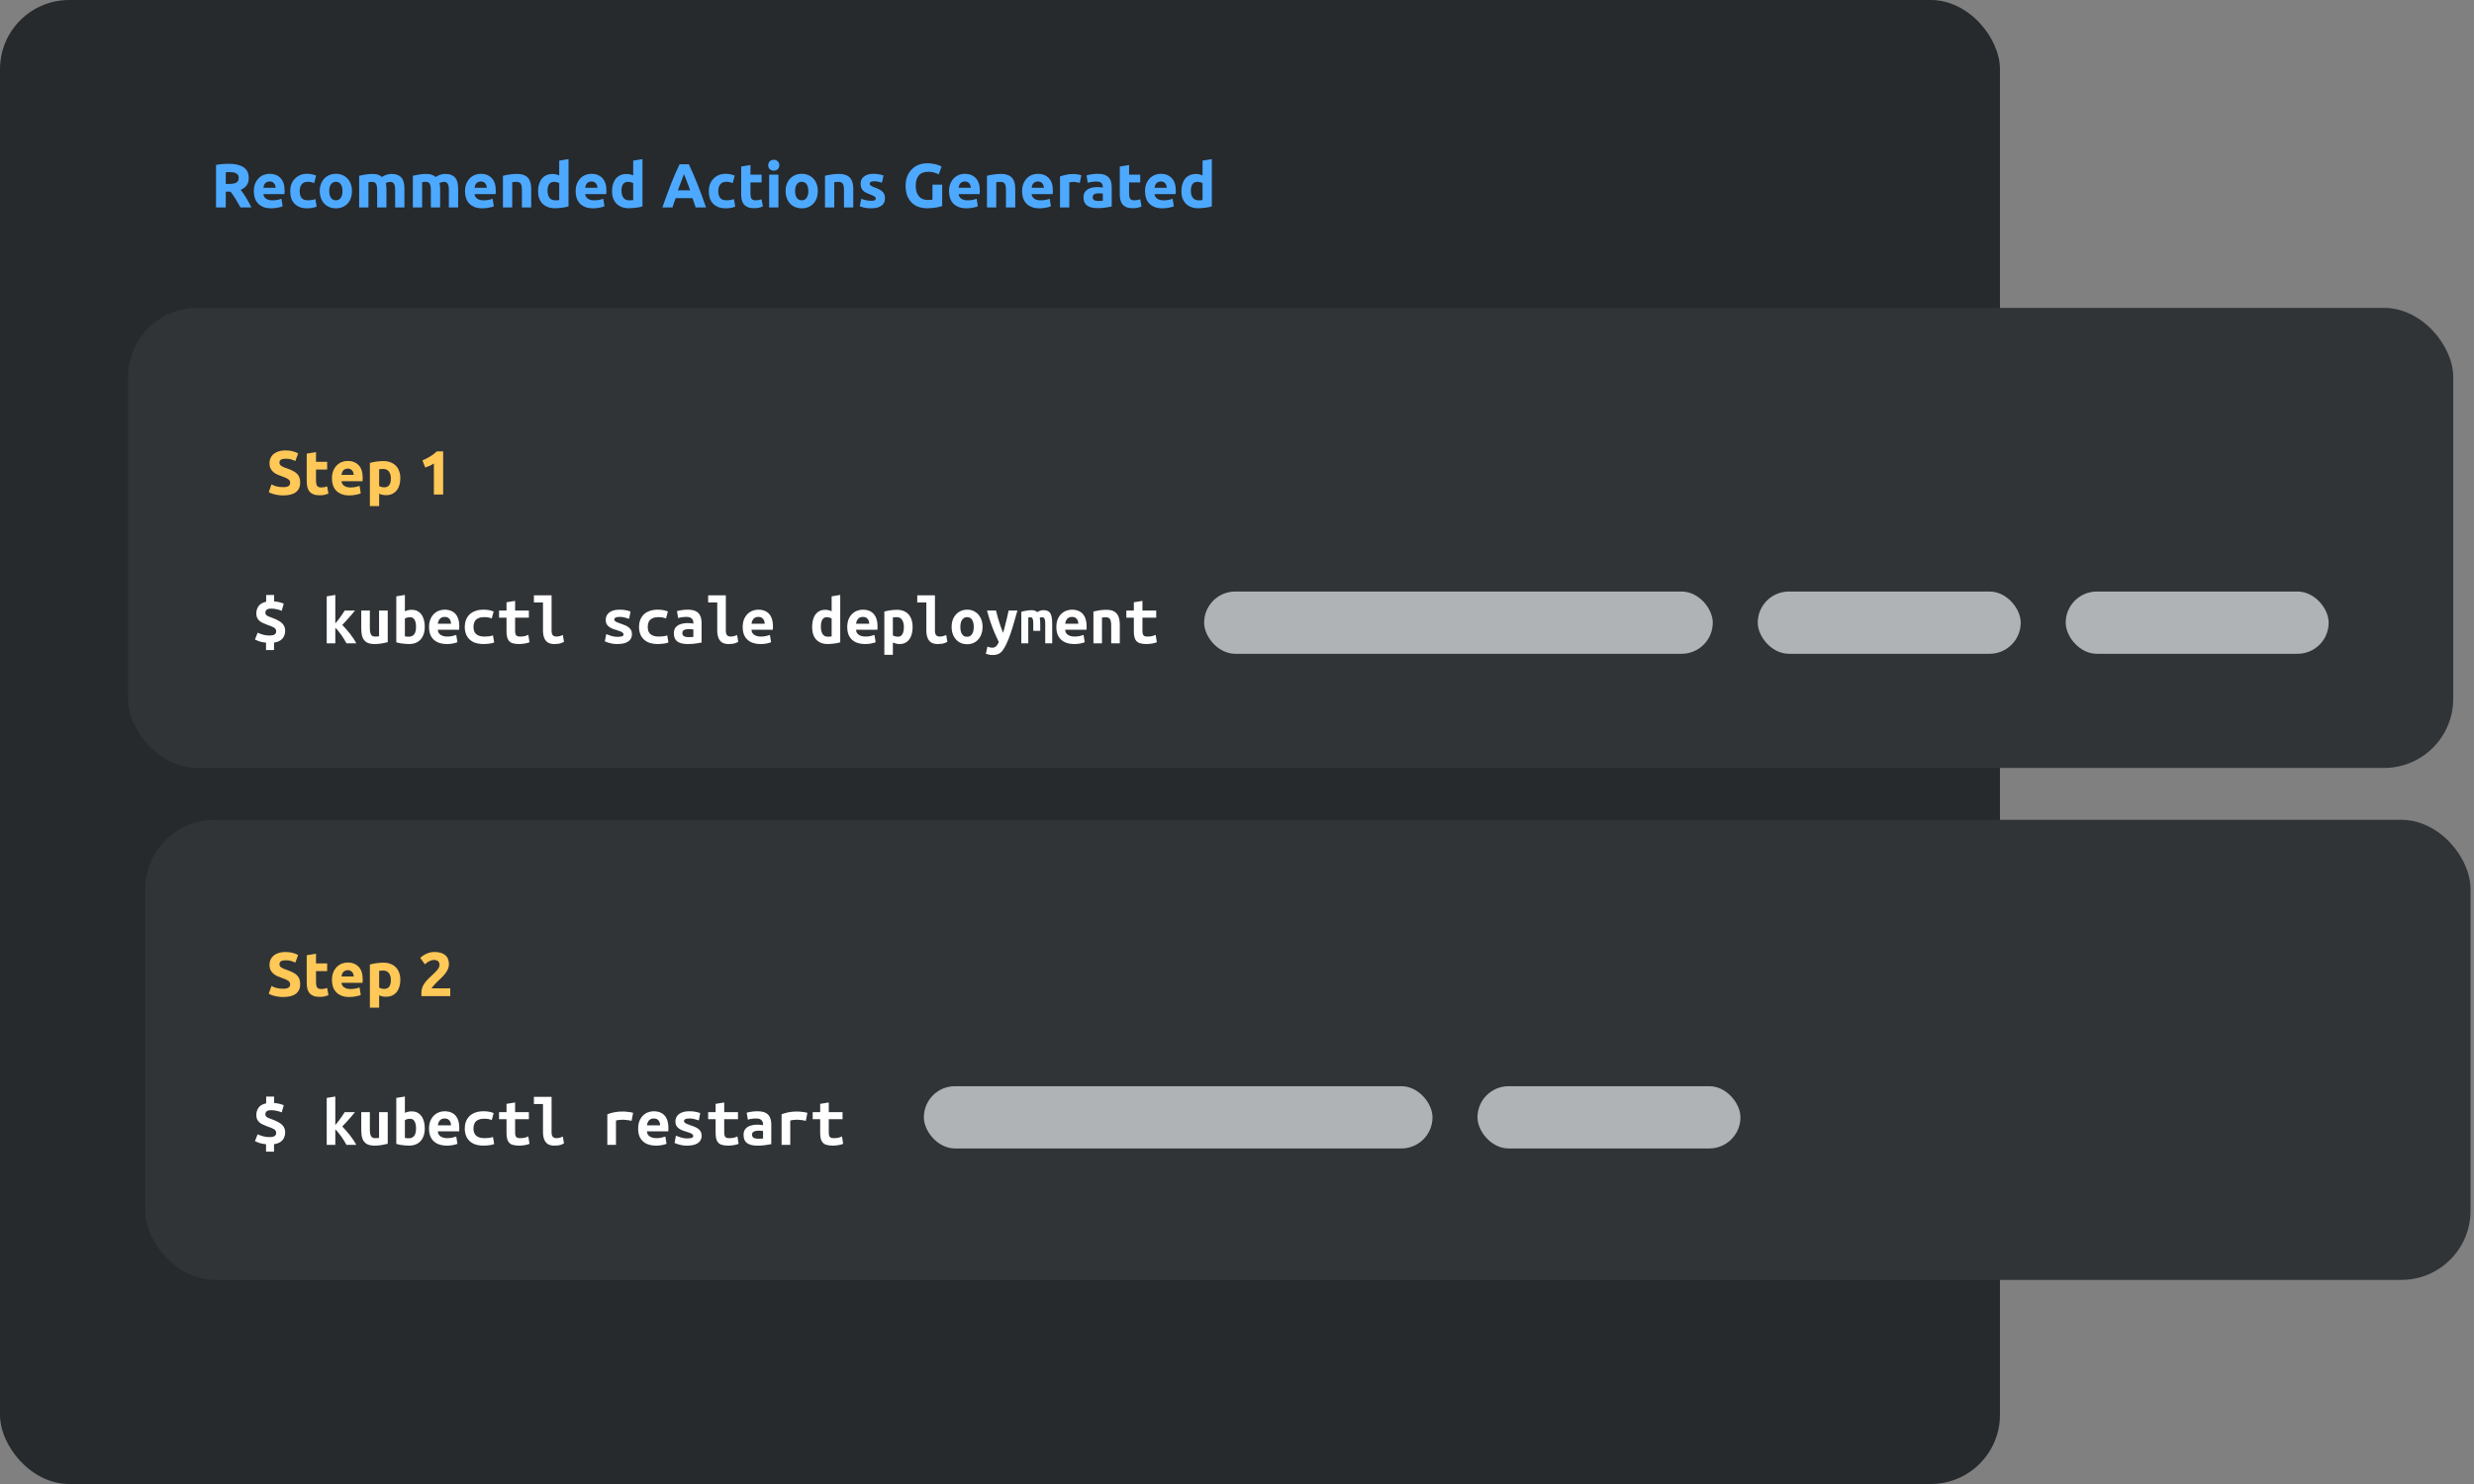 <svg width="590" height="354" viewBox="0 0 590 354" fill="none" xmlns="http://www.w3.org/2000/svg">
<rect x="0" y="0" width="590" height="354" fill="#808080" stroke="none"/>
<rect width="476.951" height="354" rx="16.503" fill="#262A2D"/>
<rect x="30.532" y="73.441" width="554.517" height="109.748" rx="16.503" fill="#303437"/>
<rect x="34.657" y="195.566" width="554.517" height="109.748" rx="16.503" fill="#303437"/>
<path d="M54.539 39.071C56.084 39.071 57.267 39.348 58.089 39.902C58.911 40.447 59.322 41.298 59.322 42.457C59.322 43.18 59.154 43.769 58.817 44.224C58.49 44.67 58.015 45.022 57.391 45.279C57.599 45.536 57.817 45.834 58.044 46.17C58.272 46.497 58.495 46.844 58.713 47.21C58.941 47.566 59.158 47.943 59.366 48.339C59.574 48.725 59.767 49.106 59.946 49.483H57.346C57.158 49.146 56.965 48.804 56.767 48.458C56.579 48.111 56.381 47.774 56.173 47.448C55.975 47.121 55.777 46.814 55.579 46.527C55.381 46.23 55.183 45.962 54.985 45.725H53.841V49.483H51.524V39.338C52.029 39.239 52.549 39.169 53.084 39.13C53.628 39.09 54.113 39.071 54.539 39.071ZM54.673 41.046C54.505 41.046 54.351 41.051 54.212 41.061C54.084 41.071 53.96 41.081 53.841 41.09V43.883H54.495C55.366 43.883 55.99 43.774 56.366 43.556C56.742 43.338 56.931 42.967 56.931 42.442C56.931 41.937 56.737 41.581 56.351 41.373C55.975 41.155 55.416 41.046 54.673 41.046ZM60.534 45.636C60.534 44.942 60.638 44.338 60.846 43.824C61.064 43.299 61.346 42.863 61.692 42.516C62.039 42.17 62.435 41.907 62.881 41.729C63.336 41.551 63.802 41.462 64.277 41.462C65.386 41.462 66.262 41.803 66.906 42.487C67.549 43.16 67.871 44.155 67.871 45.472C67.871 45.601 67.866 45.745 67.856 45.903C67.847 46.051 67.837 46.185 67.827 46.304H62.806C62.856 46.759 63.069 47.121 63.445 47.388C63.821 47.656 64.326 47.789 64.96 47.789C65.366 47.789 65.762 47.755 66.148 47.685C66.544 47.606 66.866 47.512 67.114 47.403L67.411 49.2C67.292 49.26 67.134 49.319 66.936 49.379C66.738 49.438 66.515 49.487 66.267 49.527C66.03 49.577 65.772 49.616 65.495 49.646C65.218 49.676 64.94 49.691 64.663 49.691C63.96 49.691 63.346 49.587 62.821 49.379C62.306 49.171 61.876 48.888 61.529 48.532C61.192 48.166 60.94 47.735 60.772 47.24C60.613 46.745 60.534 46.21 60.534 45.636ZM65.733 44.789C65.723 44.601 65.688 44.418 65.629 44.239C65.579 44.061 65.495 43.903 65.376 43.764C65.267 43.625 65.124 43.511 64.945 43.422C64.777 43.333 64.564 43.289 64.307 43.289C64.059 43.289 63.846 43.333 63.668 43.422C63.49 43.502 63.341 43.611 63.222 43.749C63.103 43.888 63.009 44.051 62.94 44.239C62.881 44.418 62.836 44.601 62.806 44.789H65.733ZM69.208 45.576C69.208 45.012 69.297 44.482 69.475 43.987C69.663 43.482 69.931 43.046 70.277 42.68C70.624 42.303 71.045 42.006 71.54 41.789C72.035 41.571 72.599 41.462 73.233 41.462C73.649 41.462 74.03 41.501 74.377 41.581C74.723 41.65 75.06 41.754 75.387 41.893L74.926 43.66C74.718 43.581 74.491 43.511 74.243 43.452C73.996 43.393 73.718 43.363 73.411 43.363C72.758 43.363 72.268 43.566 71.941 43.972C71.624 44.378 71.466 44.913 71.466 45.576C71.466 46.279 71.614 46.824 71.911 47.21C72.218 47.596 72.748 47.789 73.501 47.789C73.768 47.789 74.055 47.764 74.362 47.715C74.669 47.666 74.951 47.586 75.209 47.477L75.52 49.289C75.263 49.398 74.941 49.492 74.555 49.572C74.169 49.651 73.743 49.691 73.278 49.691C72.565 49.691 71.951 49.587 71.436 49.379C70.921 49.161 70.495 48.869 70.159 48.502C69.832 48.136 69.589 47.705 69.431 47.21C69.282 46.705 69.208 46.16 69.208 45.576ZM83.936 45.561C83.936 46.175 83.847 46.74 83.669 47.255C83.491 47.76 83.233 48.195 82.897 48.562C82.56 48.918 82.154 49.195 81.679 49.393C81.213 49.591 80.689 49.691 80.104 49.691C79.53 49.691 79.005 49.591 78.53 49.393C78.064 49.195 77.663 48.918 77.327 48.562C76.99 48.195 76.728 47.76 76.54 47.255C76.351 46.74 76.257 46.175 76.257 45.561C76.257 44.947 76.351 44.388 76.54 43.883C76.738 43.378 77.005 42.947 77.342 42.591C77.688 42.234 78.094 41.957 78.56 41.759C79.035 41.561 79.55 41.462 80.104 41.462C80.669 41.462 81.184 41.561 81.649 41.759C82.124 41.957 82.53 42.234 82.867 42.591C83.204 42.947 83.466 43.378 83.654 43.883C83.842 44.388 83.936 44.947 83.936 45.561ZM81.679 45.561C81.679 44.878 81.54 44.343 81.263 43.957C80.996 43.561 80.609 43.363 80.104 43.363C79.599 43.363 79.208 43.561 78.931 43.957C78.654 44.343 78.515 44.878 78.515 45.561C78.515 46.245 78.654 46.789 78.931 47.195C79.208 47.591 79.599 47.789 80.104 47.789C80.609 47.789 80.996 47.591 81.263 47.195C81.54 46.789 81.679 46.245 81.679 45.561ZM89.943 45.339C89.943 44.626 89.849 44.12 89.661 43.824C89.483 43.526 89.171 43.378 88.725 43.378C88.587 43.378 88.443 43.388 88.295 43.408C88.146 43.417 88.002 43.432 87.864 43.452V49.483H85.651V41.937C85.839 41.888 86.057 41.838 86.304 41.789C86.562 41.729 86.829 41.68 87.106 41.64C87.394 41.59 87.686 41.556 87.983 41.536C88.28 41.506 88.572 41.492 88.859 41.492C89.424 41.492 89.879 41.566 90.226 41.714C90.582 41.853 90.874 42.021 91.102 42.219C91.419 41.992 91.78 41.813 92.186 41.685C92.602 41.556 92.983 41.492 93.33 41.492C93.954 41.492 94.464 41.581 94.86 41.759C95.266 41.927 95.588 42.17 95.825 42.487C96.063 42.803 96.226 43.18 96.315 43.615C96.404 44.051 96.449 44.536 96.449 45.071V49.483H94.236V45.339C94.236 44.626 94.142 44.12 93.954 43.824C93.775 43.526 93.463 43.378 93.018 43.378C92.899 43.378 92.731 43.408 92.513 43.467C92.305 43.526 92.132 43.601 91.993 43.69C92.062 43.917 92.107 44.16 92.127 44.418C92.147 44.665 92.156 44.932 92.156 45.22V49.483H89.943V45.339ZM102.751 45.339C102.751 44.626 102.657 44.12 102.469 43.824C102.291 43.526 101.979 43.378 101.533 43.378C101.395 43.378 101.251 43.388 101.103 43.408C100.954 43.417 100.81 43.432 100.672 43.452V49.483H98.459V41.937C98.647 41.888 98.865 41.838 99.112 41.789C99.37 41.729 99.637 41.68 99.914 41.64C100.201 41.59 100.494 41.556 100.791 41.536C101.088 41.506 101.38 41.492 101.667 41.492C102.231 41.492 102.687 41.566 103.033 41.714C103.39 41.853 103.682 42.021 103.91 42.219C104.227 41.992 104.588 41.813 104.994 41.685C105.41 41.556 105.791 41.492 106.138 41.492C106.762 41.492 107.272 41.581 107.668 41.759C108.074 41.927 108.395 42.17 108.633 42.487C108.871 42.803 109.034 43.18 109.123 43.615C109.212 44.051 109.257 44.536 109.257 45.071V49.483H107.044V45.339C107.044 44.626 106.95 44.12 106.762 43.824C106.583 43.526 106.271 43.378 105.826 43.378C105.707 43.378 105.539 43.408 105.321 43.467C105.113 43.526 104.94 43.601 104.801 43.69C104.87 43.917 104.915 44.16 104.935 44.418C104.955 44.665 104.964 44.932 104.964 45.22V49.483H102.751V45.339ZM110.895 45.636C110.895 44.942 110.999 44.338 111.207 43.824C111.425 43.299 111.707 42.863 112.054 42.516C112.4 42.17 112.797 41.907 113.242 41.729C113.698 41.551 114.163 41.462 114.638 41.462C115.747 41.462 116.624 41.803 117.267 42.487C117.911 43.16 118.233 44.155 118.233 45.472C118.233 45.601 118.228 45.745 118.218 45.903C118.208 46.051 118.198 46.185 118.188 46.304H113.168C113.217 46.759 113.43 47.121 113.807 47.388C114.183 47.656 114.688 47.789 115.322 47.789C115.728 47.789 116.124 47.755 116.51 47.685C116.906 47.606 117.228 47.512 117.475 47.403L117.772 49.2C117.654 49.26 117.495 49.319 117.297 49.379C117.099 49.438 116.876 49.487 116.629 49.527C116.391 49.577 116.134 49.616 115.856 49.646C115.579 49.676 115.302 49.691 115.025 49.691C114.321 49.691 113.708 49.587 113.183 49.379C112.668 49.171 112.237 48.888 111.89 48.532C111.554 48.166 111.301 47.735 111.133 47.24C110.975 46.745 110.895 46.21 110.895 45.636ZM116.094 44.789C116.084 44.601 116.049 44.418 115.99 44.239C115.94 44.061 115.856 43.903 115.737 43.764C115.629 43.625 115.485 43.511 115.307 43.422C115.138 43.333 114.925 43.289 114.668 43.289C114.42 43.289 114.208 43.333 114.029 43.422C113.851 43.502 113.703 43.611 113.584 43.749C113.465 43.888 113.371 44.051 113.302 44.239C113.242 44.418 113.198 44.601 113.168 44.789H116.094ZM119.941 41.937C120.317 41.828 120.802 41.729 121.396 41.64C121.99 41.541 122.614 41.492 123.268 41.492C123.931 41.492 124.481 41.581 124.916 41.759C125.362 41.927 125.714 42.17 125.971 42.487C126.229 42.803 126.412 43.18 126.521 43.615C126.63 44.051 126.684 44.536 126.684 45.071V49.483H124.471V45.339C124.471 44.626 124.377 44.12 124.189 43.824C124.001 43.526 123.649 43.378 123.134 43.378C122.976 43.378 122.807 43.388 122.629 43.408C122.451 43.417 122.292 43.432 122.154 43.452V49.483H119.941V41.937ZM130.574 45.517C130.574 46.2 130.727 46.749 131.034 47.165C131.341 47.581 131.796 47.789 132.4 47.789C132.599 47.789 132.782 47.784 132.95 47.774C133.118 47.755 133.257 47.735 133.366 47.715V43.69C133.227 43.601 133.044 43.526 132.816 43.467C132.599 43.408 132.376 43.378 132.148 43.378C131.098 43.378 130.574 44.091 130.574 45.517ZM135.579 49.23C135.381 49.289 135.153 49.349 134.896 49.408C134.638 49.458 134.366 49.502 134.079 49.542C133.802 49.581 133.514 49.611 133.217 49.631C132.93 49.661 132.653 49.676 132.386 49.676C131.742 49.676 131.168 49.581 130.663 49.393C130.158 49.205 129.732 48.938 129.385 48.591C129.039 48.235 128.771 47.809 128.583 47.314C128.405 46.809 128.316 46.245 128.316 45.621C128.316 44.987 128.395 44.418 128.554 43.913C128.712 43.398 128.94 42.962 129.237 42.605C129.534 42.249 129.895 41.977 130.321 41.789C130.757 41.6 131.252 41.506 131.806 41.506C132.113 41.506 132.386 41.536 132.623 41.596C132.871 41.655 133.118 41.739 133.366 41.848V38.313L135.579 37.956V49.23ZM137.28 45.636C137.28 44.942 137.384 44.338 137.592 43.824C137.81 43.299 138.092 42.863 138.439 42.516C138.785 42.17 139.181 41.907 139.627 41.729C140.082 41.551 140.548 41.462 141.023 41.462C142.132 41.462 143.008 41.803 143.652 42.487C144.296 43.16 144.617 44.155 144.617 45.472C144.617 45.601 144.612 45.745 144.603 45.903C144.593 46.051 144.583 46.185 144.573 46.304H139.553C139.602 46.759 139.815 47.121 140.191 47.388C140.567 47.656 141.072 47.789 141.706 47.789C142.112 47.789 142.508 47.755 142.894 47.685C143.291 47.606 143.612 47.512 143.86 47.403L144.157 49.2C144.038 49.26 143.88 49.319 143.682 49.379C143.484 49.438 143.261 49.487 143.013 49.527C142.776 49.577 142.518 49.616 142.241 49.646C141.964 49.676 141.686 49.691 141.409 49.691C140.706 49.691 140.092 49.587 139.567 49.379C139.052 49.171 138.622 48.888 138.275 48.532C137.938 48.166 137.686 47.735 137.518 47.24C137.359 46.745 137.28 46.21 137.28 45.636ZM142.479 44.789C142.469 44.601 142.434 44.418 142.375 44.239C142.325 44.061 142.241 43.903 142.122 43.764C142.013 43.625 141.87 43.511 141.691 43.422C141.523 43.333 141.31 43.289 141.053 43.289C140.805 43.289 140.592 43.333 140.414 43.422C140.236 43.502 140.087 43.611 139.968 43.749C139.85 43.888 139.756 44.051 139.686 44.239C139.627 44.418 139.582 44.601 139.553 44.789H142.479ZM148.212 45.517C148.212 46.2 148.365 46.749 148.672 47.165C148.979 47.581 149.435 47.789 150.039 47.789C150.237 47.789 150.42 47.784 150.588 47.774C150.757 47.755 150.895 47.735 151.004 47.715V43.69C150.865 43.601 150.682 43.526 150.454 43.467C150.237 43.408 150.014 43.378 149.786 43.378C148.736 43.378 148.212 44.091 148.212 45.517ZM153.217 49.23C153.019 49.289 152.791 49.349 152.534 49.408C152.276 49.458 152.004 49.502 151.717 49.542C151.44 49.581 151.153 49.611 150.856 49.631C150.568 49.661 150.291 49.676 150.024 49.676C149.38 49.676 148.806 49.581 148.301 49.393C147.796 49.205 147.37 48.938 147.023 48.591C146.677 48.235 146.409 47.809 146.221 47.314C146.043 46.809 145.954 46.245 145.954 45.621C145.954 44.987 146.033 44.418 146.192 43.913C146.35 43.398 146.578 42.962 146.875 42.605C147.172 42.249 147.533 41.977 147.959 41.789C148.395 41.6 148.89 41.506 149.444 41.506C149.751 41.506 150.024 41.536 150.261 41.596C150.509 41.655 150.757 41.739 151.004 41.848V38.313L153.217 37.956V49.23ZM165.898 49.483C165.789 49.126 165.665 48.76 165.527 48.383C165.398 48.007 165.269 47.631 165.141 47.255H161.13C161.001 47.631 160.868 48.007 160.729 48.383C160.6 48.76 160.482 49.126 160.373 49.483H157.966C158.353 48.373 158.719 47.349 159.066 46.408C159.412 45.467 159.749 44.581 160.076 43.749C160.412 42.917 160.739 42.13 161.056 41.388C161.383 40.635 161.719 39.902 162.066 39.189H164.279C164.616 39.902 164.947 40.635 165.274 41.388C165.601 42.13 165.928 42.917 166.255 43.749C166.591 44.581 166.933 45.467 167.279 46.408C167.626 47.349 167.992 48.373 168.379 49.483H165.898ZM163.121 41.521C163.071 41.67 162.997 41.873 162.898 42.13C162.799 42.388 162.685 42.685 162.556 43.021C162.427 43.358 162.284 43.729 162.125 44.135C161.977 44.541 161.823 44.967 161.665 45.413H164.591C164.433 44.967 164.279 44.541 164.131 44.135C163.982 43.729 163.838 43.358 163.7 43.021C163.571 42.685 163.457 42.388 163.358 42.13C163.259 41.873 163.18 41.67 163.121 41.521ZM169.031 45.576C169.031 45.012 169.121 44.482 169.299 43.987C169.487 43.482 169.754 43.046 170.101 42.68C170.447 42.303 170.868 42.006 171.363 41.789C171.859 41.571 172.423 41.462 173.057 41.462C173.473 41.462 173.854 41.501 174.2 41.581C174.547 41.65 174.884 41.754 175.21 41.893L174.75 43.66C174.542 43.581 174.314 43.511 174.067 43.452C173.819 43.393 173.542 43.363 173.235 43.363C172.581 43.363 172.091 43.566 171.764 43.972C171.448 44.378 171.289 44.913 171.289 45.576C171.289 46.279 171.438 46.824 171.735 47.21C172.042 47.596 172.571 47.789 173.324 47.789C173.591 47.789 173.879 47.764 174.186 47.715C174.492 47.666 174.775 47.586 175.032 47.477L175.344 49.289C175.087 49.398 174.765 49.492 174.379 49.572C173.992 49.651 173.567 49.691 173.101 49.691C172.388 49.691 171.774 49.587 171.259 49.379C170.745 49.161 170.319 48.869 169.982 48.502C169.655 48.136 169.413 47.705 169.254 47.21C169.106 46.705 169.031 46.16 169.031 45.576ZM176.755 39.724L178.968 39.367V41.67H181.627V43.511H178.968V46.259C178.968 46.725 179.047 47.096 179.206 47.373C179.374 47.651 179.706 47.789 180.201 47.789C180.439 47.789 180.681 47.77 180.929 47.73C181.186 47.68 181.419 47.616 181.627 47.537L181.939 49.26C181.672 49.369 181.374 49.463 181.048 49.542C180.721 49.621 180.32 49.661 179.845 49.661C179.241 49.661 178.74 49.581 178.344 49.423C177.948 49.255 177.631 49.027 177.394 48.74C177.156 48.443 176.988 48.086 176.889 47.67C176.8 47.255 176.755 46.794 176.755 46.289V39.724ZM185.642 49.483H183.429V41.67H185.642V49.483ZM185.85 39.412C185.85 39.818 185.717 40.14 185.449 40.377C185.192 40.605 184.885 40.719 184.528 40.719C184.172 40.719 183.86 40.605 183.593 40.377C183.335 40.14 183.206 39.818 183.206 39.412C183.206 39.006 183.335 38.689 183.593 38.462C183.86 38.224 184.172 38.105 184.528 38.105C184.885 38.105 185.192 38.224 185.449 38.462C185.717 38.689 185.85 39.006 185.85 39.412ZM195.03 45.561C195.03 46.175 194.941 46.74 194.763 47.255C194.585 47.76 194.327 48.195 193.991 48.562C193.654 48.918 193.248 49.195 192.773 49.393C192.307 49.591 191.783 49.691 191.198 49.691C190.624 49.691 190.099 49.591 189.624 49.393C189.158 49.195 188.757 48.918 188.421 48.562C188.084 48.195 187.822 47.76 187.634 47.255C187.445 46.74 187.351 46.175 187.351 45.561C187.351 44.947 187.445 44.388 187.634 43.883C187.832 43.378 188.099 42.947 188.436 42.591C188.782 42.234 189.188 41.957 189.654 41.759C190.129 41.561 190.644 41.462 191.198 41.462C191.763 41.462 192.278 41.561 192.743 41.759C193.218 41.957 193.624 42.234 193.961 42.591C194.298 42.947 194.56 43.378 194.748 43.883C194.936 44.388 195.03 44.947 195.03 45.561ZM192.773 45.561C192.773 44.878 192.634 44.343 192.357 43.957C192.089 43.561 191.703 43.363 191.198 43.363C190.693 43.363 190.302 43.561 190.025 43.957C189.748 44.343 189.609 44.878 189.609 45.561C189.609 46.245 189.748 46.789 190.025 47.195C190.302 47.591 190.693 47.789 191.198 47.789C191.703 47.789 192.089 47.591 192.357 47.195C192.634 46.789 192.773 46.245 192.773 45.561ZM196.745 41.937C197.121 41.828 197.606 41.729 198.2 41.64C198.795 41.541 199.418 41.492 200.072 41.492C200.735 41.492 201.285 41.581 201.721 41.759C202.166 41.927 202.518 42.17 202.775 42.487C203.033 42.803 203.216 43.18 203.325 43.615C203.434 44.051 203.488 44.536 203.488 45.071V49.483H201.275V45.339C201.275 44.626 201.181 44.12 200.993 43.824C200.805 43.526 200.453 43.378 199.938 43.378C199.78 43.378 199.611 43.388 199.433 43.408C199.255 43.417 199.097 43.432 198.958 43.452V49.483H196.745V41.937ZM207.734 47.893C208.14 47.893 208.427 47.854 208.596 47.774C208.764 47.695 208.848 47.542 208.848 47.314C208.848 47.136 208.739 46.982 208.521 46.853C208.304 46.715 207.972 46.561 207.526 46.393C207.18 46.264 206.863 46.131 206.576 45.992C206.298 45.853 206.061 45.69 205.863 45.502C205.665 45.304 205.511 45.071 205.402 44.804C205.293 44.536 205.239 44.215 205.239 43.838C205.239 43.106 205.511 42.526 206.056 42.1C206.6 41.675 207.348 41.462 208.299 41.462C208.774 41.462 209.229 41.506 209.665 41.596C210.101 41.675 210.447 41.764 210.705 41.863L210.319 43.586C210.061 43.497 209.779 43.417 209.472 43.348C209.175 43.279 208.838 43.244 208.462 43.244C207.769 43.244 207.422 43.437 207.422 43.824C207.422 43.913 207.437 43.992 207.467 44.061C207.496 44.13 207.556 44.2 207.645 44.269C207.734 44.328 207.853 44.398 208.002 44.477C208.16 44.546 208.358 44.626 208.596 44.715C209.081 44.893 209.482 45.071 209.799 45.249C210.116 45.418 210.363 45.606 210.541 45.814C210.73 46.012 210.858 46.235 210.928 46.482C211.007 46.73 211.046 47.017 211.046 47.344C211.046 48.116 210.754 48.7 210.17 49.096C209.596 49.492 208.779 49.691 207.719 49.691C207.026 49.691 206.447 49.631 205.981 49.512C205.526 49.393 205.209 49.294 205.031 49.215L205.402 47.418C205.778 47.566 206.165 47.685 206.561 47.774C206.957 47.854 207.348 47.893 207.734 47.893ZM221.437 40.972C220.358 40.972 219.576 41.274 219.091 41.878C218.615 42.472 218.378 43.289 218.378 44.328C218.378 44.834 218.437 45.294 218.556 45.71C218.675 46.116 218.853 46.467 219.091 46.764C219.328 47.062 219.625 47.294 219.982 47.462C220.338 47.621 220.754 47.7 221.229 47.7C221.487 47.7 221.705 47.695 221.883 47.685C222.071 47.675 222.235 47.656 222.373 47.626V44.046H224.69V49.141C224.413 49.25 223.967 49.364 223.353 49.483C222.74 49.611 221.982 49.676 221.081 49.676C220.309 49.676 219.606 49.557 218.972 49.319C218.348 49.081 217.813 48.735 217.368 48.279C216.922 47.824 216.576 47.264 216.328 46.601C216.09 45.938 215.971 45.18 215.971 44.328C215.971 43.467 216.105 42.705 216.373 42.041C216.64 41.378 217.006 40.818 217.472 40.363C217.937 39.897 218.482 39.546 219.105 39.308C219.739 39.071 220.413 38.952 221.126 38.952C221.611 38.952 222.046 38.986 222.433 39.056C222.829 39.115 223.165 39.189 223.443 39.278C223.73 39.358 223.962 39.442 224.141 39.531C224.329 39.62 224.463 39.689 224.542 39.739L223.873 41.596C223.556 41.427 223.19 41.284 222.774 41.165C222.368 41.036 221.923 40.972 221.437 40.972ZM226.326 45.636C226.326 44.942 226.43 44.338 226.638 43.824C226.856 43.299 227.138 42.863 227.485 42.516C227.831 42.17 228.228 41.907 228.673 41.729C229.129 41.551 229.594 41.462 230.069 41.462C231.178 41.462 232.055 41.803 232.698 42.487C233.342 43.16 233.664 44.155 233.664 45.472C233.664 45.601 233.659 45.745 233.649 45.903C233.639 46.051 233.629 46.185 233.619 46.304H228.599C228.648 46.759 228.861 47.121 229.238 47.388C229.614 47.656 230.119 47.789 230.753 47.789C231.159 47.789 231.555 47.755 231.941 47.685C232.337 47.606 232.659 47.512 232.906 47.403L233.203 49.2C233.085 49.26 232.926 49.319 232.728 49.379C232.53 49.438 232.307 49.487 232.06 49.527C231.822 49.577 231.565 49.616 231.287 49.646C231.01 49.676 230.733 49.691 230.456 49.691C229.752 49.691 229.139 49.587 228.614 49.379C228.099 49.171 227.668 48.888 227.321 48.532C226.985 48.166 226.732 47.735 226.564 47.24C226.406 46.745 226.326 46.21 226.326 45.636ZM231.525 44.789C231.515 44.601 231.48 44.418 231.421 44.239C231.371 44.061 231.287 43.903 231.168 43.764C231.06 43.625 230.916 43.511 230.738 43.422C230.569 43.333 230.356 43.289 230.099 43.289C229.851 43.289 229.639 43.333 229.46 43.422C229.282 43.502 229.134 43.611 229.015 43.749C228.896 43.888 228.802 44.051 228.733 44.239C228.673 44.418 228.629 44.601 228.599 44.789H231.525ZM235.372 41.937C235.748 41.828 236.233 41.729 236.827 41.64C237.421 41.541 238.045 41.492 238.699 41.492C239.362 41.492 239.912 41.581 240.347 41.759C240.793 41.927 241.145 42.17 241.402 42.487C241.659 42.803 241.843 43.18 241.952 43.615C242.061 44.051 242.115 44.536 242.115 45.071V49.483H239.902V45.339C239.902 44.626 239.808 44.12 239.62 43.824C239.432 43.526 239.08 43.378 238.565 43.378C238.407 43.378 238.238 43.388 238.06 43.408C237.882 43.417 237.723 43.432 237.585 43.452V49.483H235.372V41.937ZM243.747 45.636C243.747 44.942 243.851 44.338 244.059 43.824C244.277 43.299 244.559 42.863 244.905 42.516C245.252 42.17 245.648 41.907 246.094 41.729C246.549 41.551 247.015 41.462 247.49 41.462C248.599 41.462 249.475 41.803 250.119 42.487C250.763 43.16 251.084 44.155 251.084 45.472C251.084 45.601 251.079 45.745 251.069 45.903C251.06 46.051 251.05 46.185 251.04 46.304H246.019C246.069 46.759 246.282 47.121 246.658 47.388C247.034 47.656 247.539 47.789 248.173 47.789C248.579 47.789 248.975 47.755 249.361 47.685C249.757 47.606 250.079 47.512 250.327 47.403L250.624 49.2C250.505 49.26 250.347 49.319 250.149 49.379C249.951 49.438 249.728 49.487 249.48 49.527C249.243 49.577 248.985 49.616 248.708 49.646C248.431 49.676 248.153 49.691 247.876 49.691C247.173 49.691 246.559 49.587 246.034 49.379C245.519 49.171 245.089 48.888 244.742 48.532C244.405 48.166 244.153 47.735 243.985 47.24C243.826 46.745 243.747 46.21 243.747 45.636ZM248.945 44.789C248.936 44.601 248.901 44.418 248.841 44.239C248.792 44.061 248.708 43.903 248.589 43.764C248.48 43.625 248.336 43.511 248.158 43.422C247.99 43.333 247.777 43.289 247.52 43.289C247.272 43.289 247.059 43.333 246.881 43.422C246.703 43.502 246.554 43.611 246.435 43.749C246.316 43.888 246.222 44.051 246.153 44.239C246.094 44.418 246.049 44.601 246.019 44.789H248.945ZM257.501 43.63C257.303 43.581 257.07 43.531 256.803 43.482C256.535 43.422 256.248 43.393 255.941 43.393C255.802 43.393 255.634 43.408 255.436 43.437C255.248 43.457 255.104 43.482 255.005 43.511V49.483H252.792V42.086C253.188 41.947 253.654 41.818 254.188 41.7C254.733 41.571 255.337 41.506 256 41.506C256.119 41.506 256.263 41.516 256.431 41.536C256.6 41.546 256.768 41.566 256.936 41.596C257.105 41.615 257.273 41.645 257.441 41.685C257.61 41.714 257.753 41.754 257.872 41.803L257.501 43.63ZM261.899 47.938C262.117 47.938 262.325 47.933 262.523 47.923C262.721 47.913 262.879 47.898 262.998 47.878V46.2C262.909 46.18 262.775 46.16 262.597 46.141C262.419 46.121 262.255 46.111 262.107 46.111C261.899 46.111 261.701 46.126 261.513 46.155C261.334 46.175 261.176 46.22 261.037 46.289C260.899 46.358 260.79 46.453 260.711 46.571C260.631 46.69 260.592 46.839 260.592 47.017C260.592 47.364 260.706 47.606 260.933 47.745C261.171 47.873 261.493 47.938 261.899 47.938ZM261.721 41.462C262.374 41.462 262.919 41.536 263.354 41.685C263.79 41.833 264.137 42.046 264.394 42.323C264.661 42.601 264.85 42.937 264.959 43.333C265.067 43.729 265.122 44.17 265.122 44.655V49.26C264.805 49.329 264.364 49.408 263.8 49.497C263.236 49.596 262.552 49.646 261.75 49.646C261.245 49.646 260.785 49.601 260.369 49.512C259.963 49.423 259.611 49.279 259.314 49.081C259.017 48.873 258.79 48.606 258.631 48.279C258.473 47.953 258.393 47.552 258.393 47.076C258.393 46.621 258.483 46.235 258.661 45.918C258.849 45.601 259.097 45.348 259.403 45.16C259.71 44.972 260.062 44.838 260.458 44.759C260.854 44.67 261.265 44.626 261.691 44.626C261.978 44.626 262.231 44.64 262.448 44.67C262.676 44.69 262.859 44.72 262.998 44.759V44.551C262.998 44.175 262.884 43.873 262.656 43.645C262.429 43.417 262.032 43.304 261.468 43.304C261.092 43.304 260.72 43.333 260.354 43.393C259.988 43.442 259.671 43.517 259.403 43.615L259.121 41.833C259.25 41.794 259.408 41.754 259.597 41.714C259.795 41.665 260.007 41.625 260.235 41.596C260.463 41.556 260.701 41.526 260.948 41.506C261.206 41.477 261.463 41.462 261.721 41.462ZM267.049 39.724L269.262 39.367V41.67H271.921V43.511H269.262V46.259C269.262 46.725 269.341 47.096 269.5 47.373C269.668 47.651 270 47.789 270.495 47.789C270.732 47.789 270.975 47.77 271.223 47.73C271.48 47.68 271.713 47.616 271.921 47.537L272.233 49.26C271.965 49.369 271.668 49.463 271.341 49.542C271.015 49.621 270.614 49.661 270.138 49.661C269.534 49.661 269.034 49.581 268.638 49.423C268.242 49.255 267.925 49.027 267.688 48.74C267.45 48.443 267.282 48.086 267.183 47.67C267.093 47.255 267.049 46.794 267.049 46.289V39.724ZM273.062 45.636C273.062 44.942 273.165 44.338 273.373 43.824C273.591 43.299 273.873 42.863 274.22 42.516C274.567 42.17 274.963 41.907 275.408 41.729C275.864 41.551 276.329 41.462 276.805 41.462C277.914 41.462 278.79 41.803 279.434 42.487C280.077 43.16 280.399 44.155 280.399 45.472C280.399 45.601 280.394 45.745 280.384 45.903C280.374 46.051 280.364 46.185 280.354 46.304H275.334C275.384 46.759 275.596 47.121 275.973 47.388C276.349 47.656 276.854 47.789 277.488 47.789C277.894 47.789 278.29 47.755 278.676 47.685C279.072 47.606 279.394 47.512 279.641 47.403L279.939 49.2C279.82 49.26 279.661 49.319 279.463 49.379C279.265 49.438 279.042 49.487 278.795 49.527C278.557 49.577 278.3 49.616 278.022 49.646C277.745 49.676 277.468 49.691 277.191 49.691C276.488 49.691 275.874 49.587 275.349 49.379C274.834 49.171 274.403 48.888 274.057 48.532C273.72 48.166 273.468 47.735 273.299 47.24C273.141 46.745 273.062 46.21 273.062 45.636ZM278.26 44.789C278.25 44.601 278.216 44.418 278.156 44.239C278.107 44.061 278.022 43.903 277.904 43.764C277.795 43.625 277.651 43.511 277.473 43.422C277.305 43.333 277.092 43.289 276.834 43.289C276.587 43.289 276.374 43.333 276.196 43.422C276.017 43.502 275.869 43.611 275.75 43.749C275.631 43.888 275.537 44.051 275.468 44.239C275.408 44.418 275.364 44.601 275.334 44.789H278.26ZM283.993 45.517C283.993 46.2 284.147 46.749 284.454 47.165C284.761 47.581 285.216 47.789 285.82 47.789C286.018 47.789 286.201 47.784 286.37 47.774C286.538 47.755 286.677 47.735 286.786 47.715V43.69C286.647 43.601 286.464 43.526 286.236 43.467C286.018 43.408 285.795 43.378 285.568 43.378C284.518 43.378 283.993 44.091 283.993 45.517ZM288.999 49.23C288.801 49.289 288.573 49.349 288.315 49.408C288.058 49.458 287.786 49.502 287.499 49.542C287.221 49.581 286.934 49.611 286.637 49.631C286.35 49.661 286.073 49.676 285.805 49.676C285.162 49.676 284.587 49.581 284.082 49.393C283.577 49.205 283.152 48.938 282.805 48.591C282.458 48.235 282.191 47.809 282.003 47.314C281.825 46.809 281.736 46.245 281.736 45.621C281.736 44.987 281.815 44.418 281.973 43.913C282.132 43.398 282.359 42.962 282.656 42.605C282.953 42.249 283.315 41.977 283.741 41.789C284.176 41.6 284.672 41.506 285.226 41.506C285.533 41.506 285.805 41.536 286.043 41.596C286.29 41.655 286.538 41.739 286.786 41.848V38.313L288.999 37.956V49.23Z" fill="#4DA9FF"/>
<path d="M67.534 116.205C67.861 116.205 68.128 116.18 68.336 116.13C68.554 116.071 68.727 115.997 68.856 115.907C68.985 115.808 69.074 115.695 69.123 115.566C69.173 115.437 69.198 115.294 69.198 115.135C69.198 114.798 69.039 114.521 68.722 114.303C68.406 114.076 67.861 113.833 67.088 113.575C66.752 113.457 66.415 113.323 66.079 113.174C65.742 113.016 65.44 112.823 65.172 112.595C64.905 112.358 64.687 112.075 64.519 111.749C64.35 111.412 64.266 111.006 64.266 110.531C64.266 110.055 64.356 109.63 64.534 109.253C64.712 108.867 64.965 108.54 65.291 108.273C65.618 108.006 66.014 107.803 66.48 107.664C66.945 107.515 67.47 107.441 68.054 107.441C68.747 107.441 69.346 107.515 69.851 107.664C70.356 107.812 70.772 107.976 71.099 108.154L70.43 109.981C70.143 109.833 69.822 109.704 69.465 109.595C69.118 109.476 68.698 109.417 68.203 109.417C67.648 109.417 67.247 109.496 66.999 109.654C66.762 109.803 66.643 110.035 66.643 110.352C66.643 110.541 66.687 110.699 66.777 110.828C66.866 110.956 66.99 111.075 67.148 111.184C67.316 111.283 67.504 111.377 67.712 111.466C67.93 111.546 68.168 111.63 68.425 111.719C68.96 111.917 69.425 112.115 69.822 112.313C70.218 112.501 70.544 112.724 70.802 112.981C71.069 113.239 71.267 113.541 71.396 113.887C71.525 114.234 71.589 114.655 71.589 115.15C71.589 116.11 71.252 116.858 70.579 117.393C69.906 117.918 68.891 118.18 67.534 118.18C67.079 118.18 66.668 118.15 66.301 118.091C65.935 118.041 65.608 117.977 65.321 117.898C65.044 117.819 64.801 117.734 64.593 117.645C64.395 117.556 64.227 117.472 64.088 117.393L64.742 115.551C65.049 115.719 65.425 115.873 65.871 116.011C66.326 116.14 66.88 116.205 67.534 116.205ZM73.149 108.214L75.362 107.857V110.159H78.021V112.001H75.362V114.749C75.362 115.214 75.441 115.586 75.6 115.863C75.768 116.14 76.1 116.279 76.595 116.279C76.833 116.279 77.075 116.259 77.323 116.219C77.58 116.17 77.813 116.105 78.021 116.026L78.333 117.749C78.065 117.858 77.768 117.952 77.442 118.031C77.115 118.111 76.714 118.15 76.239 118.15C75.635 118.15 75.134 118.071 74.738 117.913C74.342 117.744 74.025 117.517 73.788 117.229C73.55 116.932 73.382 116.576 73.283 116.16C73.194 115.744 73.149 115.284 73.149 114.779V108.214ZM79.162 114.125C79.162 113.432 79.266 112.828 79.474 112.313C79.691 111.788 79.974 111.352 80.32 111.006C80.667 110.659 81.063 110.397 81.508 110.219C81.964 110.04 82.429 109.951 82.905 109.951C84.014 109.951 84.89 110.293 85.534 110.976C86.177 111.65 86.499 112.645 86.499 113.962C86.499 114.09 86.494 114.234 86.484 114.392C86.474 114.541 86.464 114.675 86.454 114.793H81.434C81.484 115.249 81.697 115.61 82.073 115.878C82.449 116.145 82.954 116.279 83.588 116.279C83.994 116.279 84.39 116.244 84.776 116.175C85.172 116.096 85.494 116.002 85.742 115.893L86.039 117.69C85.92 117.749 85.761 117.809 85.563 117.868C85.365 117.927 85.142 117.977 84.895 118.017C84.657 118.066 84.4 118.106 84.123 118.135C83.845 118.165 83.568 118.18 83.291 118.18C82.588 118.18 81.974 118.076 81.449 117.868C80.934 117.66 80.503 117.378 80.157 117.021C79.82 116.655 79.568 116.224 79.399 115.729C79.241 115.234 79.162 114.699 79.162 114.125ZM84.36 113.278C84.35 113.09 84.316 112.907 84.256 112.729C84.207 112.551 84.123 112.392 84.004 112.254C83.895 112.115 83.751 112.001 83.573 111.912C83.405 111.823 83.192 111.778 82.934 111.778C82.687 111.778 82.474 111.823 82.296 111.912C82.117 111.991 81.969 112.1 81.85 112.239C81.731 112.377 81.637 112.541 81.568 112.729C81.508 112.907 81.464 113.09 81.434 113.278H84.36ZM93.213 114.125C93.213 113.442 93.059 112.897 92.752 112.491C92.445 112.075 91.99 111.867 91.386 111.867C91.188 111.867 91.004 111.877 90.836 111.897C90.668 111.907 90.529 111.922 90.42 111.942V115.937C90.559 116.026 90.737 116.101 90.955 116.16C91.183 116.219 91.41 116.249 91.638 116.249C92.688 116.249 93.213 115.541 93.213 114.125ZM95.47 114.066C95.47 114.67 95.396 115.219 95.247 115.714C95.099 116.209 94.881 116.635 94.594 116.992C94.307 117.348 93.95 117.625 93.524 117.823C93.099 118.022 92.609 118.121 92.054 118.121C91.747 118.121 91.46 118.091 91.192 118.031C90.925 117.972 90.668 117.888 90.42 117.779V120.72H88.207V110.427C88.405 110.367 88.633 110.313 88.89 110.263C89.148 110.204 89.415 110.154 89.692 110.115C89.98 110.075 90.267 110.045 90.554 110.026C90.851 109.996 91.133 109.981 91.4 109.981C92.044 109.981 92.618 110.08 93.123 110.278C93.628 110.466 94.054 110.739 94.401 111.095C94.747 111.442 95.01 111.867 95.188 112.372C95.376 112.877 95.47 113.442 95.47 114.066ZM100.739 109.818C101.026 109.699 101.324 109.565 101.631 109.417C101.947 109.258 102.254 109.09 102.551 108.912C102.848 108.723 103.131 108.53 103.398 108.332C103.675 108.124 103.923 107.907 104.141 107.679H105.685V117.972H103.472V110.56C103.175 110.758 102.844 110.942 102.477 111.11C102.111 111.268 101.754 111.407 101.408 111.526L100.739 109.818Z" fill="#FFC857"/>
<path d="M63.446 155.074V153.306C62.753 153.237 62.188 153.123 61.753 152.964C61.327 152.806 61.01 152.672 60.802 152.563L61.441 150.93C61.788 151.088 62.203 151.241 62.689 151.39C63.174 151.529 63.679 151.598 64.204 151.598C64.61 151.598 64.931 151.563 65.169 151.494C65.417 151.415 65.595 151.301 65.704 151.152C65.813 151.004 65.867 150.816 65.867 150.588C65.867 150.38 65.818 150.207 65.719 150.068C65.629 149.919 65.491 149.791 65.303 149.682C65.124 149.573 64.902 149.469 64.634 149.37C64.367 149.271 64.065 149.162 63.728 149.043C63.303 148.885 62.887 148.706 62.481 148.508C62.084 148.301 61.758 148.023 61.5 147.677C61.253 147.33 61.129 146.87 61.129 146.295C61.129 145.671 61.302 145.107 61.649 144.602C62.005 144.087 62.614 143.731 63.476 143.533V141.929H65.377V143.458C65.882 143.498 66.332 143.572 66.729 143.681C67.135 143.79 67.447 143.894 67.664 143.993L67.189 145.701C66.862 145.563 66.481 145.444 66.045 145.345C65.61 145.236 65.159 145.181 64.694 145.181C64.159 145.181 63.788 145.275 63.58 145.464C63.382 145.652 63.283 145.874 63.283 146.132C63.283 146.37 63.347 146.558 63.476 146.696C63.605 146.825 63.798 146.944 64.055 147.053C64.312 147.152 64.629 147.271 65.006 147.409C65.59 147.627 66.105 147.87 66.55 148.137C67.006 148.395 67.362 148.716 67.62 149.103C67.877 149.479 68.006 149.959 68.006 150.543C68.006 150.939 67.922 151.331 67.754 151.717C67.595 152.093 67.323 152.425 66.937 152.712C66.55 152.989 66.021 153.182 65.347 153.291V155.074H63.446ZM77.915 153.455V142.255L79.965 141.914V148.731C80.232 148.424 80.5 148.093 80.767 147.736C81.044 147.37 81.307 147.003 81.554 146.637C81.812 146.271 82.029 145.939 82.208 145.642H84.659C84.401 145.978 84.089 146.355 83.723 146.771C83.366 147.177 83.005 147.583 82.638 147.989C82.272 148.385 81.935 148.746 81.628 149.073C81.906 149.34 82.203 149.662 82.52 150.038C82.846 150.405 83.168 150.791 83.485 151.197C83.802 151.603 84.089 152.004 84.347 152.4C84.604 152.786 84.807 153.138 84.956 153.455H82.624C82.485 153.167 82.307 152.855 82.089 152.519C81.881 152.172 81.653 151.826 81.406 151.479C81.158 151.133 80.91 150.811 80.663 150.514C80.415 150.207 80.183 149.954 79.965 149.756V153.455H77.915ZM89.331 153.633C88.479 153.633 87.821 153.479 87.355 153.172C86.9 152.855 86.583 152.425 86.405 151.88C86.236 151.326 86.152 150.697 86.152 149.994V145.642H88.202V149.726C88.202 150.202 88.237 150.598 88.306 150.915C88.385 151.232 88.514 151.469 88.692 151.628C88.88 151.776 89.138 151.85 89.465 151.85C89.603 151.85 89.757 151.845 89.925 151.836C90.103 151.816 90.262 151.796 90.4 151.776V145.642H92.465V153.187C92.088 153.286 91.628 153.385 91.084 153.484C90.539 153.583 89.955 153.633 89.331 153.633ZM97.538 153.633C97.192 153.633 96.83 153.613 96.454 153.573C96.088 153.544 95.736 153.499 95.399 153.44C95.063 153.37 94.766 153.296 94.508 153.217V142.255L96.558 141.914V145.82C96.845 145.681 97.122 145.587 97.39 145.538C97.657 145.488 97.924 145.464 98.192 145.464C98.875 145.464 99.444 145.637 99.9 145.983C100.365 146.32 100.712 146.795 100.94 147.409C101.177 148.013 101.296 148.726 101.296 149.548C101.296 150.38 101.148 151.103 100.85 151.717C100.563 152.331 100.138 152.806 99.573 153.143C99.019 153.469 98.34 153.633 97.538 153.633ZM97.494 151.88C98.028 151.88 98.449 151.697 98.756 151.331C99.063 150.964 99.217 150.35 99.217 149.489C99.217 149.004 99.162 148.598 99.053 148.271C98.954 147.934 98.796 147.677 98.578 147.498C98.37 147.32 98.103 147.231 97.776 147.231C97.558 147.231 97.335 147.261 97.108 147.32C96.89 147.38 96.706 147.454 96.558 147.543V151.791C96.716 151.821 96.88 151.845 97.048 151.865C97.226 151.875 97.375 151.88 97.494 151.88ZM106.607 153.633C105.726 153.633 104.963 153.484 104.32 153.187C103.676 152.88 103.181 152.43 102.834 151.836C102.488 151.232 102.315 150.489 102.315 149.608C102.315 148.914 102.414 148.31 102.612 147.795C102.82 147.271 103.097 146.835 103.443 146.488C103.8 146.132 104.196 145.87 104.632 145.701C105.077 145.523 105.533 145.434 105.998 145.434C106.77 145.434 107.419 145.587 107.944 145.894C108.469 146.201 108.865 146.652 109.132 147.246C109.4 147.84 109.533 148.573 109.533 149.444C109.533 149.573 109.528 149.712 109.518 149.86C109.518 149.999 109.513 150.118 109.503 150.217H104.424C104.424 150.722 104.632 151.123 105.048 151.42C105.473 151.707 106.018 151.85 106.681 151.85C107.087 151.85 107.478 151.811 107.855 151.732C108.241 151.642 108.558 151.553 108.805 151.464L109.088 153.202C108.741 153.331 108.365 153.435 107.959 153.514C107.553 153.593 107.102 153.633 106.607 153.633ZM104.424 148.791H107.558C107.558 148.513 107.508 148.251 107.409 148.003C107.31 147.756 107.147 147.553 106.919 147.394C106.701 147.236 106.409 147.157 106.043 147.157C105.686 147.157 105.394 147.236 105.166 147.394C104.939 147.543 104.765 147.741 104.646 147.989C104.528 148.236 104.453 148.503 104.424 148.791ZM115.364 153.633C114.295 153.633 113.428 153.455 112.765 153.098C112.101 152.732 111.611 152.242 111.294 151.628C110.987 151.004 110.834 150.311 110.834 149.548C110.834 148.984 110.923 148.454 111.101 147.959C111.279 147.454 111.552 147.013 111.918 146.637C112.285 146.261 112.75 145.969 113.314 145.761C113.879 145.543 114.547 145.434 115.32 145.434C115.785 145.434 116.206 145.469 116.582 145.538C116.958 145.597 117.34 145.706 117.726 145.865L117.28 147.513C117.062 147.434 116.815 147.365 116.537 147.305C116.27 147.246 115.924 147.216 115.498 147.216C114.854 147.216 114.339 147.32 113.953 147.528C113.577 147.726 113.309 147.998 113.151 148.345C112.993 148.692 112.913 149.093 112.913 149.548C112.913 150.023 113.002 150.434 113.181 150.781C113.359 151.118 113.646 151.38 114.042 151.568C114.438 151.756 114.958 151.85 115.602 151.85C115.919 151.85 116.255 151.831 116.612 151.791C116.968 151.741 117.285 151.667 117.562 151.568L117.859 153.261C117.671 153.331 117.453 153.395 117.206 153.455C116.958 153.504 116.681 153.544 116.374 153.573C116.067 153.613 115.73 153.633 115.364 153.633ZM123.779 153.633C123.146 153.633 122.606 153.559 122.16 153.41C121.715 153.261 121.373 152.964 121.136 152.519C120.908 152.073 120.794 151.415 120.794 150.543V147.335H119.012V145.642H120.794V143.666L122.844 143.34V145.642H126.126V147.335H122.844V150.499C122.844 150.885 122.888 151.177 122.977 151.375C123.076 151.563 123.215 151.692 123.393 151.761C123.571 151.821 123.774 151.85 124.002 151.85C124.388 151.85 124.72 151.826 124.997 151.776C125.275 151.727 125.606 151.613 125.993 151.435L126.275 153.202C125.898 153.36 125.488 153.469 125.042 153.529C124.606 153.598 124.185 153.633 123.779 153.633ZM132.195 153.633C131.571 153.633 131.056 153.509 130.65 153.261C130.254 153.004 129.962 152.633 129.774 152.147C129.586 151.652 129.492 151.053 129.492 150.35V143.711H127.323V142.003H131.541V150.499C131.541 150.845 131.591 151.118 131.69 151.316C131.789 151.514 131.922 151.652 132.091 151.732C132.259 151.811 132.447 151.85 132.655 151.85C133.061 151.85 133.403 151.796 133.68 151.687C133.967 151.578 134.15 151.509 134.23 151.479L134.497 153.128C134.428 153.167 134.2 153.261 133.814 153.41C133.428 153.559 132.888 153.633 132.195 153.633ZM147.124 153.633C146.679 153.633 146.273 153.593 145.906 153.514C145.55 153.445 145.233 153.36 144.956 153.261C144.678 153.162 144.441 153.073 144.243 152.994L144.57 151.271C144.946 151.42 145.357 151.563 145.802 151.702C146.248 151.841 146.694 151.91 147.139 151.91C147.644 151.91 148.03 151.875 148.298 151.806C148.565 151.727 148.699 151.578 148.699 151.36C148.699 151.162 148.624 151.009 148.476 150.9C148.327 150.781 148.129 150.677 147.882 150.588C147.644 150.499 147.382 150.41 147.095 150.321C146.798 150.231 146.491 150.132 146.174 150.023C145.867 149.905 145.585 149.756 145.327 149.578C145.07 149.4 144.857 149.177 144.688 148.909C144.53 148.632 144.451 148.291 144.451 147.885C144.451 147.439 144.565 147.033 144.792 146.667C145.03 146.29 145.391 145.993 145.877 145.775C146.372 145.548 147.01 145.434 147.793 145.434C148.298 145.434 148.768 145.473 149.204 145.553C149.649 145.632 150.036 145.741 150.362 145.879L150.036 147.617C149.917 147.578 149.743 147.523 149.516 147.454C149.288 147.375 149.025 147.305 148.728 147.246C148.441 147.187 148.134 147.157 147.808 147.157C147.293 147.157 146.941 147.221 146.753 147.35C146.575 147.469 146.486 147.602 146.486 147.751C146.486 147.909 146.555 148.048 146.694 148.167C146.832 148.286 147.015 148.39 147.243 148.479C147.481 148.568 147.738 148.662 148.015 148.761C148.313 148.86 148.62 148.974 148.936 149.103C149.253 149.221 149.545 149.375 149.813 149.563C150.08 149.741 150.293 149.969 150.451 150.246C150.62 150.524 150.704 150.87 150.704 151.286C150.704 151.722 150.59 152.118 150.362 152.474C150.135 152.831 149.758 153.113 149.233 153.321C148.719 153.529 148.015 153.633 147.124 153.633ZM156.921 153.633C155.852 153.633 154.985 153.455 154.322 153.098C153.658 152.732 153.168 152.242 152.851 151.628C152.544 151.004 152.391 150.311 152.391 149.548C152.391 148.984 152.48 148.454 152.658 147.959C152.836 147.454 153.109 147.013 153.475 146.637C153.841 146.261 154.307 145.969 154.871 145.761C155.436 145.543 156.104 145.434 156.876 145.434C157.342 145.434 157.763 145.469 158.139 145.538C158.515 145.597 158.896 145.706 159.283 145.865L158.837 147.513C158.619 147.434 158.372 147.365 158.094 147.305C157.827 147.246 157.48 147.216 157.055 147.216C156.411 147.216 155.896 147.32 155.51 147.528C155.134 147.726 154.866 147.998 154.708 148.345C154.549 148.692 154.47 149.093 154.47 149.548C154.47 150.023 154.559 150.434 154.738 150.781C154.916 151.118 155.203 151.38 155.599 151.568C155.995 151.756 156.515 151.85 157.159 151.85C157.475 151.85 157.812 151.831 158.169 151.791C158.525 151.741 158.842 151.667 159.119 151.568L159.416 153.261C159.228 153.331 159.01 153.395 158.763 153.455C158.515 153.504 158.238 153.544 157.931 153.573C157.624 153.613 157.287 153.633 156.921 153.633ZM164 153.633C163.504 153.633 163.054 153.588 162.648 153.499C162.242 153.41 161.89 153.266 161.593 153.068C161.306 152.87 161.083 152.608 160.925 152.281C160.776 151.944 160.702 151.538 160.702 151.063C160.702 150.449 160.856 149.969 161.163 149.622C161.47 149.266 161.871 149.013 162.366 148.865C162.861 148.706 163.386 148.627 163.94 148.627C164.217 148.627 164.475 148.642 164.713 148.672C164.95 148.692 165.163 148.721 165.351 148.761V148.508C165.351 148.251 165.297 148.023 165.188 147.825C165.079 147.617 164.906 147.454 164.668 147.335C164.43 147.216 164.113 147.157 163.717 147.157C163.331 147.157 162.96 147.187 162.603 147.246C162.247 147.295 161.955 147.36 161.727 147.439L161.445 145.79C161.692 145.701 162.049 145.622 162.514 145.553C162.99 145.473 163.475 145.434 163.97 145.434C164.821 145.434 165.49 145.563 165.975 145.82C166.46 146.077 166.802 146.444 167 146.919C167.208 147.394 167.312 147.959 167.312 148.612V153.276C167.015 153.346 166.569 153.42 165.975 153.499C165.391 153.588 164.732 153.633 164 153.633ZM164.148 151.984C164.366 151.984 164.579 151.979 164.787 151.969C165.005 151.959 165.193 151.949 165.351 151.94V150.142C165.222 150.122 165.064 150.108 164.876 150.098C164.688 150.078 164.514 150.068 164.356 150.068C164.069 150.068 163.802 150.093 163.554 150.142C163.306 150.192 163.103 150.286 162.945 150.425C162.796 150.553 162.722 150.746 162.722 151.004C162.722 151.35 162.851 151.603 163.108 151.761C163.376 151.91 163.722 151.984 164.148 151.984ZM173.752 153.633C173.128 153.633 172.613 153.509 172.207 153.261C171.811 153.004 171.519 152.633 171.331 152.147C171.142 151.652 171.048 151.053 171.048 150.35V143.711H168.88V142.003H173.098V150.499C173.098 150.845 173.148 151.118 173.247 151.316C173.346 151.514 173.479 151.652 173.648 151.732C173.816 151.811 174.004 151.85 174.212 151.85C174.618 151.85 174.96 151.796 175.237 151.687C175.524 151.578 175.707 151.509 175.787 151.479L176.054 153.128C175.985 153.167 175.757 153.261 175.371 153.41C174.984 153.559 174.445 153.633 173.752 153.633ZM181.41 153.633C180.528 153.633 179.766 153.484 179.122 153.187C178.479 152.88 177.983 152.43 177.637 151.836C177.29 151.232 177.117 150.489 177.117 149.608C177.117 148.914 177.216 148.31 177.414 147.795C177.622 147.271 177.899 146.835 178.246 146.488C178.602 146.132 178.998 145.87 179.434 145.701C179.88 145.523 180.335 145.434 180.801 145.434C181.573 145.434 182.221 145.587 182.746 145.894C183.271 146.201 183.667 146.652 183.935 147.246C184.202 147.84 184.336 148.573 184.336 149.444C184.336 149.573 184.331 149.712 184.321 149.86C184.321 149.999 184.316 150.118 184.306 150.217H179.226C179.226 150.722 179.434 151.123 179.85 151.42C180.276 151.707 180.82 151.85 181.484 151.85C181.89 151.85 182.281 151.811 182.657 151.732C183.043 151.642 183.36 151.553 183.608 151.464L183.89 153.202C183.543 153.331 183.167 153.435 182.761 153.514C182.355 153.593 181.905 153.633 181.41 153.633ZM179.226 148.791H182.36C182.36 148.513 182.311 148.251 182.212 148.003C182.113 147.756 181.949 147.553 181.721 147.394C181.504 147.236 181.211 147.157 180.845 147.157C180.489 147.157 180.197 147.236 179.969 147.394C179.741 147.543 179.568 147.741 179.449 147.989C179.33 148.236 179.256 148.503 179.226 148.791ZM197.394 153.633C196.592 153.633 195.913 153.469 195.359 153.143C194.804 152.816 194.383 152.35 194.096 151.746C193.819 151.142 193.68 150.425 193.68 149.593C193.68 148.741 193.799 148.008 194.037 147.394C194.274 146.781 194.626 146.305 195.091 145.969C195.557 145.632 196.131 145.464 196.814 145.464C197.092 145.464 197.364 145.498 197.631 145.568C197.899 145.627 198.131 145.711 198.329 145.82V142.255L200.379 141.914V153.217C200.132 153.296 199.839 153.37 199.503 153.44C199.166 153.499 198.815 153.544 198.448 153.573C198.092 153.613 197.74 153.633 197.394 153.633ZM197.408 151.88C197.577 151.88 197.735 151.875 197.884 151.865C198.032 151.845 198.181 151.826 198.329 151.806V147.543C198.181 147.454 198.003 147.38 197.795 147.32C197.597 147.261 197.384 147.231 197.156 147.231C196.839 147.231 196.577 147.32 196.369 147.498C196.161 147.677 196.007 147.934 195.908 148.271C195.809 148.598 195.76 149.004 195.76 149.489C195.76 150.192 195.888 150.766 196.146 151.212C196.413 151.657 196.834 151.88 197.408 151.88ZM206.344 153.633C205.462 153.633 204.7 153.484 204.056 153.187C203.413 152.88 202.918 152.43 202.571 151.836C202.224 151.232 202.051 150.489 202.051 149.608C202.051 148.914 202.15 148.31 202.348 147.795C202.556 147.271 202.833 146.835 203.18 146.488C203.536 146.132 203.933 145.87 204.368 145.701C204.814 145.523 205.269 145.434 205.735 145.434C206.507 145.434 207.156 145.587 207.68 145.894C208.205 146.201 208.601 146.652 208.869 147.246C209.136 147.84 209.27 148.573 209.27 149.444C209.27 149.573 209.265 149.712 209.255 149.86C209.255 149.999 209.25 150.118 209.24 150.217H204.16C204.16 150.722 204.368 151.123 204.784 151.42C205.21 151.707 205.754 151.85 206.418 151.85C206.824 151.85 207.215 151.811 207.591 151.732C207.978 151.642 208.294 151.553 208.542 151.464L208.824 153.202C208.478 153.331 208.101 153.435 207.695 153.514C207.289 153.593 206.839 153.633 206.344 153.633ZM204.16 148.791H207.294C207.294 148.513 207.245 148.251 207.146 148.003C207.047 147.756 206.883 147.553 206.656 147.394C206.438 147.236 206.146 147.157 205.779 147.157C205.423 147.157 205.131 147.236 204.903 147.394C204.675 147.543 204.502 147.741 204.383 147.989C204.264 148.236 204.19 148.503 204.16 148.791ZM210.897 156.202V145.879C211.145 145.8 211.437 145.731 211.774 145.671C212.11 145.612 212.462 145.563 212.828 145.523C213.194 145.483 213.551 145.464 213.898 145.464C214.71 145.464 215.393 145.632 215.947 145.969C216.502 146.295 216.923 146.766 217.21 147.38C217.497 147.994 217.641 148.716 217.641 149.548C217.641 150.35 217.527 151.058 217.299 151.672C217.071 152.286 216.725 152.766 216.259 153.113C215.804 153.459 215.234 153.633 214.551 153.633C214.294 153.633 214.031 153.603 213.764 153.544C213.506 153.484 213.229 153.39 212.932 153.261V156.202H210.897ZM214.135 151.88C214.462 151.88 214.729 151.791 214.937 151.613C215.145 151.435 215.299 151.177 215.398 150.84C215.507 150.494 215.561 150.083 215.561 149.608C215.561 148.905 215.422 148.33 215.145 147.885C214.868 147.439 214.447 147.216 213.883 147.216C213.724 147.216 213.556 147.226 213.378 147.246C213.199 147.256 213.051 147.266 212.932 147.276V151.568C213.071 151.657 213.249 151.732 213.467 151.791C213.695 151.85 213.917 151.88 214.135 151.88ZM223.62 153.633C222.996 153.633 222.481 153.509 222.075 153.261C221.679 153.004 221.387 152.633 221.199 152.147C221.011 151.652 220.917 151.053 220.917 150.35V143.711H218.748V142.003H222.966V150.499C222.966 150.845 223.016 151.118 223.115 151.316C223.214 151.514 223.348 151.652 223.516 151.732C223.684 151.811 223.872 151.85 224.08 151.85C224.486 151.85 224.828 151.796 225.105 151.687C225.392 151.578 225.576 151.509 225.655 151.479L225.922 153.128C225.853 153.167 225.625 153.261 225.239 153.41C224.853 153.559 224.313 153.633 223.62 153.633ZM230.639 153.677C229.906 153.677 229.263 153.504 228.708 153.157C228.154 152.801 227.718 152.311 227.401 151.687C227.094 151.063 226.941 150.345 226.941 149.533C226.941 148.711 227.099 147.994 227.416 147.38C227.743 146.766 228.183 146.29 228.738 145.954C229.292 145.607 229.926 145.434 230.639 145.434C231.372 145.434 232.011 145.607 232.555 145.954C233.11 146.29 233.54 146.766 233.847 147.38C234.164 147.994 234.323 148.711 234.323 149.533C234.323 150.345 234.169 151.063 233.862 151.687C233.555 152.311 233.125 152.801 232.57 153.157C232.025 153.504 231.382 153.677 230.639 153.677ZM230.609 151.895C230.966 151.895 231.263 151.796 231.501 151.598C231.748 151.4 231.931 151.128 232.05 150.781C232.169 150.425 232.228 150.014 232.228 149.548C232.228 149.083 232.169 148.677 232.05 148.33C231.941 147.974 231.768 147.701 231.53 147.513C231.303 147.315 231.005 147.216 230.639 147.216C230.293 147.216 229.995 147.315 229.748 147.513C229.51 147.701 229.327 147.974 229.198 148.33C229.08 148.677 229.02 149.083 229.02 149.548C229.02 150.014 229.075 150.425 229.184 150.781C229.302 151.128 229.476 151.4 229.703 151.598C229.941 151.796 230.243 151.895 230.609 151.895ZM236.752 156.247C236.416 156.247 236.104 156.217 235.816 156.158C235.529 156.098 235.292 156.029 235.104 155.95L235.49 154.242C235.708 154.341 235.906 154.41 236.084 154.45C236.262 154.489 236.445 154.509 236.633 154.509C237.039 154.509 237.366 154.375 237.614 154.108C237.861 153.841 238.054 153.524 238.193 153.157C237.876 152.514 237.549 151.801 237.213 151.019C236.886 150.236 236.564 149.395 236.247 148.494C235.94 147.593 235.653 146.642 235.386 145.642H237.525C237.653 146.186 237.807 146.776 237.985 147.409C238.173 148.033 238.371 148.657 238.579 149.281C238.787 149.895 239 150.459 239.218 150.974C239.376 150.449 239.53 149.885 239.678 149.281C239.837 148.667 239.99 148.048 240.139 147.424C240.287 146.8 240.421 146.206 240.54 145.642H242.634C242.357 146.612 242.085 147.563 241.817 148.494C241.56 149.414 241.282 150.311 240.985 151.182C240.688 152.043 240.347 152.885 239.961 153.707C239.683 154.291 239.401 154.772 239.114 155.148C238.837 155.524 238.51 155.801 238.134 155.98C237.757 156.158 237.297 156.247 236.752 156.247ZM243.563 153.455V145.939C243.999 145.81 244.43 145.716 244.856 145.657C245.281 145.587 245.653 145.553 245.97 145.553C246.257 145.553 246.514 145.587 246.742 145.657C246.97 145.726 247.168 145.845 247.336 146.013C247.514 145.904 247.732 145.8 247.99 145.701C248.247 145.602 248.514 145.553 248.792 145.553C249.376 145.553 249.822 145.671 250.129 145.909C250.435 146.147 250.643 146.503 250.752 146.979C250.871 147.454 250.931 148.053 250.931 148.776V153.455H249.267V148.687C249.267 148.271 249.232 147.964 249.163 147.766C249.104 147.558 249.019 147.419 248.911 147.35C248.812 147.281 248.703 147.246 248.584 147.246C248.485 147.246 248.376 147.256 248.257 147.276C248.138 147.286 248.039 147.315 247.96 147.365C248 147.573 248.029 147.805 248.049 148.063C248.069 148.32 248.079 148.603 248.079 148.909V150.484H246.415V148.687C246.415 148.162 246.361 147.791 246.252 147.573C246.153 147.355 245.984 147.246 245.747 147.246C245.678 147.246 245.593 147.251 245.494 147.261C245.405 147.271 245.316 147.29 245.227 147.32V153.455H243.563ZM256.212 153.633C255.331 153.633 254.568 153.484 253.925 153.187C253.281 152.88 252.786 152.43 252.439 151.836C252.093 151.232 251.919 150.489 251.919 149.608C251.919 148.914 252.018 148.31 252.216 147.795C252.424 147.271 252.702 146.835 253.048 146.488C253.405 146.132 253.801 145.87 254.236 145.701C254.682 145.523 255.138 145.434 255.603 145.434C256.375 145.434 257.024 145.587 257.549 145.894C258.074 146.201 258.47 146.652 258.737 147.246C259.004 147.84 259.138 148.573 259.138 149.444C259.138 149.573 259.133 149.712 259.123 149.86C259.123 149.999 259.118 150.118 259.108 150.217H254.029C254.029 150.722 254.236 151.123 254.652 151.42C255.078 151.707 255.623 151.85 256.286 151.85C256.692 151.85 257.083 151.811 257.46 151.732C257.846 151.642 258.163 151.553 258.41 151.464L258.692 153.202C258.346 153.331 257.97 153.435 257.564 153.514C257.158 153.593 256.707 153.633 256.212 153.633ZM254.029 148.791H257.163C257.163 148.513 257.113 148.251 257.014 148.003C256.915 147.756 256.752 147.553 256.524 147.394C256.306 147.236 256.014 147.157 255.648 147.157C255.291 147.157 254.999 147.236 254.771 147.394C254.543 147.543 254.37 147.741 254.251 147.989C254.132 148.236 254.058 148.503 254.029 148.791ZM260.765 153.455V145.879C261.132 145.78 261.582 145.686 262.117 145.597C262.662 145.508 263.246 145.464 263.87 145.464C264.702 145.464 265.345 145.617 265.801 145.924C266.266 146.221 266.588 146.637 266.766 147.172C266.954 147.706 267.048 148.33 267.048 149.043V153.455H264.999V149.311C264.999 148.825 264.964 148.434 264.895 148.137C264.825 147.83 264.697 147.607 264.508 147.469C264.33 147.32 264.073 147.246 263.736 147.246C263.588 147.246 263.434 147.256 263.276 147.276C263.127 147.286 262.969 147.3 262.8 147.32V153.455H260.765ZM273.384 153.633C272.751 153.633 272.211 153.559 271.765 153.41C271.32 153.261 270.978 152.964 270.74 152.519C270.513 152.073 270.399 151.415 270.399 150.543V147.335H268.616V145.642H270.399V143.666L272.449 143.34V145.642H275.731V147.335H272.449V150.499C272.449 150.885 272.493 151.177 272.582 151.375C272.681 151.563 272.82 151.692 272.998 151.761C273.176 151.821 273.379 151.85 273.607 151.85C273.993 151.85 274.325 151.826 274.602 151.776C274.879 151.727 275.211 151.613 275.597 151.435L275.88 153.202C275.503 153.36 275.092 153.469 274.647 153.529C274.211 153.598 273.79 153.633 273.384 153.633Z" fill="white"/>
<rect x="287.161" y="141.105" width="121.301" height="14.853" rx="7.427" fill="#B0B3B5"/>
<rect x="419.189" y="141.105" width="62.713" height="14.853" rx="7.427" fill="#B0B3B5"/>
<rect x="492.629" y="141.105" width="62.713" height="14.853" rx="7.427" fill="#B0B3B5"/>
<path d="M67.534 235.855C67.861 235.855 68.128 235.83 68.336 235.781C68.554 235.721 68.727 235.647 68.856 235.558C68.985 235.459 69.074 235.345 69.123 235.216C69.173 235.087 69.198 234.944 69.198 234.785C69.198 234.449 69.039 234.171 68.722 233.954C68.406 233.726 67.861 233.483 67.088 233.226C66.752 233.107 66.415 232.973 66.079 232.825C65.742 232.666 65.44 232.473 65.172 232.246C64.905 232.008 64.687 231.726 64.519 231.399C64.35 231.062 64.266 230.656 64.266 230.181C64.266 229.706 64.356 229.28 64.534 228.904C64.712 228.517 64.965 228.191 65.291 227.923C65.618 227.656 66.014 227.453 66.48 227.314C66.945 227.166 67.47 227.091 68.054 227.091C68.747 227.091 69.346 227.166 69.851 227.314C70.356 227.463 70.772 227.626 71.099 227.804L70.43 229.631C70.143 229.483 69.822 229.354 69.465 229.245C69.118 229.126 68.698 229.067 68.203 229.067C67.648 229.067 67.247 229.146 66.999 229.305C66.762 229.453 66.643 229.686 66.643 230.003C66.643 230.191 66.687 230.349 66.777 230.478C66.866 230.607 66.99 230.726 67.148 230.834C67.316 230.934 67.504 231.028 67.712 231.117C67.93 231.196 68.168 231.28 68.425 231.369C68.96 231.567 69.425 231.765 69.822 231.963C70.218 232.151 70.544 232.374 70.802 232.632C71.069 232.889 71.267 233.191 71.396 233.538C71.525 233.884 71.589 234.305 71.589 234.8C71.589 235.761 71.252 236.508 70.579 237.043C69.906 237.568 68.891 237.83 67.534 237.83C67.079 237.83 66.668 237.801 66.301 237.741C65.935 237.692 65.608 237.627 65.321 237.548C65.044 237.469 64.801 237.385 64.593 237.296C64.395 237.206 64.227 237.122 64.088 237.043L64.742 235.201C65.049 235.37 65.425 235.523 65.871 235.662C66.326 235.79 66.88 235.855 67.534 235.855ZM73.149 227.864L75.362 227.507V229.81H78.021V231.651H75.362V234.399C75.362 234.865 75.441 235.236 75.6 235.513C75.768 235.79 76.1 235.929 76.595 235.929C76.833 235.929 77.075 235.909 77.323 235.87C77.58 235.82 77.813 235.756 78.021 235.677L78.333 237.4C78.065 237.509 77.768 237.603 77.442 237.682C77.115 237.761 76.714 237.801 76.239 237.801C75.635 237.801 75.134 237.721 74.738 237.563C74.342 237.395 74.025 237.167 73.788 236.88C73.55 236.583 73.382 236.226 73.283 235.81C73.194 235.394 73.149 234.934 73.149 234.429V227.864ZM79.162 233.775C79.162 233.082 79.266 232.478 79.474 231.963C79.691 231.439 79.974 231.003 80.32 230.656C80.667 230.31 81.063 230.047 81.508 229.869C81.964 229.691 82.429 229.602 82.905 229.602C84.014 229.602 84.89 229.943 85.534 230.627C86.177 231.3 86.499 232.295 86.499 233.612C86.499 233.741 86.494 233.884 86.484 234.043C86.474 234.191 86.464 234.325 86.454 234.444H81.434C81.484 234.899 81.697 235.261 82.073 235.528C82.449 235.795 82.954 235.929 83.588 235.929C83.994 235.929 84.39 235.894 84.776 235.825C85.172 235.746 85.494 235.652 85.742 235.543L86.039 237.34C85.92 237.4 85.761 237.459 85.563 237.518C85.365 237.578 85.142 237.627 84.895 237.667C84.657 237.716 84.4 237.756 84.123 237.786C83.845 237.815 83.568 237.83 83.291 237.83C82.588 237.83 81.974 237.726 81.449 237.518C80.934 237.31 80.503 237.028 80.157 236.672C79.82 236.305 79.568 235.875 79.399 235.38C79.241 234.884 79.162 234.35 79.162 233.775ZM84.36 232.929C84.35 232.741 84.316 232.557 84.256 232.379C84.207 232.201 84.123 232.043 84.004 231.904C83.895 231.765 83.751 231.651 83.573 231.562C83.405 231.473 83.192 231.429 82.934 231.429C82.687 231.429 82.474 231.473 82.296 231.562C82.117 231.642 81.969 231.75 81.85 231.889C81.731 232.028 81.637 232.191 81.568 232.379C81.508 232.557 81.464 232.741 81.434 232.929H84.36ZM93.213 233.775C93.213 233.092 93.059 232.548 92.752 232.142C92.445 231.726 91.99 231.518 91.386 231.518C91.188 231.518 91.004 231.528 90.836 231.547C90.668 231.557 90.529 231.572 90.42 231.592V235.587C90.559 235.677 90.737 235.751 90.955 235.81C91.183 235.87 91.41 235.899 91.638 235.899C92.688 235.899 93.213 235.191 93.213 233.775ZM95.47 233.716C95.47 234.32 95.396 234.87 95.247 235.365C95.099 235.86 94.881 236.286 94.594 236.642C94.307 236.999 93.95 237.276 93.524 237.474C93.099 237.672 92.609 237.771 92.054 237.771C91.747 237.771 91.46 237.741 91.192 237.682C90.925 237.622 90.668 237.538 90.42 237.429V240.37H88.207V230.077C88.405 230.018 88.633 229.963 88.89 229.914C89.148 229.854 89.415 229.805 89.692 229.765C89.98 229.725 90.267 229.696 90.554 229.676C90.851 229.646 91.133 229.631 91.4 229.631C92.044 229.631 92.618 229.73 93.123 229.928C93.628 230.117 94.054 230.389 94.401 230.745C94.747 231.092 95.01 231.518 95.188 232.023C95.376 232.528 95.47 233.092 95.47 233.716ZM107.067 230.032C107.067 230.409 106.992 230.77 106.844 231.117C106.695 231.463 106.502 231.8 106.265 232.127C106.027 232.444 105.76 232.751 105.463 233.048C105.166 233.345 104.873 233.627 104.586 233.894C104.438 234.033 104.274 234.191 104.096 234.37C103.928 234.538 103.764 234.711 103.606 234.889C103.448 235.068 103.304 235.236 103.175 235.394C103.056 235.543 102.982 235.667 102.952 235.766H107.379V237.622H100.517C100.497 237.513 100.487 237.375 100.487 237.206C100.487 237.038 100.487 236.919 100.487 236.85C100.487 236.375 100.561 235.939 100.71 235.543C100.868 235.147 101.071 234.78 101.319 234.444C101.566 234.097 101.843 233.775 102.15 233.478C102.467 233.181 102.779 232.884 103.086 232.587C103.324 232.359 103.547 232.147 103.755 231.948C103.962 231.741 104.146 231.542 104.304 231.354C104.463 231.156 104.586 230.963 104.675 230.775C104.765 230.577 104.809 230.379 104.809 230.181C104.809 229.745 104.685 229.438 104.438 229.26C104.19 229.082 103.883 228.993 103.517 228.993C103.25 228.993 102.997 229.037 102.759 229.126C102.532 229.206 102.319 229.305 102.121 229.423C101.933 229.532 101.769 229.646 101.631 229.765C101.492 229.874 101.388 229.963 101.319 230.032L100.219 228.488C100.655 228.082 101.16 227.75 101.734 227.493C102.319 227.225 102.943 227.091 103.606 227.091C104.21 227.091 104.73 227.161 105.166 227.299C105.601 227.438 105.958 227.636 106.235 227.894C106.522 228.141 106.73 228.448 106.859 228.814C106.997 229.171 107.067 229.577 107.067 230.032Z" fill="#FFC857"/>
<path d="M63.446 274.724V272.956C62.753 272.887 62.188 272.773 61.753 272.615C61.327 272.456 61.01 272.323 60.802 272.214L61.441 270.58C61.788 270.738 62.203 270.892 62.689 271.04C63.174 271.179 63.679 271.248 64.204 271.248C64.61 271.248 64.931 271.214 65.169 271.144C65.417 271.065 65.595 270.951 65.704 270.803C65.813 270.654 65.867 270.466 65.867 270.238C65.867 270.03 65.818 269.857 65.719 269.718C65.629 269.57 65.491 269.441 65.303 269.332C65.124 269.223 64.902 269.119 64.634 269.02C64.367 268.921 64.065 268.812 63.728 268.694C63.303 268.535 62.887 268.357 62.481 268.159C62.084 267.951 61.758 267.674 61.5 267.327C61.253 266.98 61.129 266.52 61.129 265.946C61.129 265.322 61.302 264.757 61.649 264.252C62.005 263.738 62.614 263.381 63.476 263.183V261.579H65.377V263.109C65.882 263.148 66.332 263.223 66.729 263.332C67.135 263.44 67.447 263.544 67.664 263.643L67.189 265.352C66.862 265.213 66.481 265.094 66.045 264.995C65.61 264.886 65.159 264.832 64.694 264.832C64.159 264.832 63.788 264.926 63.58 265.114C63.382 265.302 63.283 265.525 63.283 265.782C63.283 266.02 63.347 266.208 63.476 266.347C63.605 266.475 63.798 266.594 64.055 266.703C64.312 266.802 64.629 266.921 65.006 267.06C65.59 267.278 66.105 267.52 66.55 267.787C67.006 268.045 67.362 268.367 67.62 268.753C67.877 269.129 68.006 269.609 68.006 270.194C68.006 270.59 67.922 270.981 67.754 271.367C67.595 271.743 67.323 272.075 66.937 272.362C66.55 272.639 66.021 272.833 65.347 272.942V274.724H63.446ZM77.915 273.105V261.906L79.965 261.564V268.382C80.232 268.075 80.5 267.743 80.767 267.386C81.044 267.02 81.307 266.654 81.554 266.287C81.812 265.921 82.029 265.589 82.208 265.292H84.659C84.401 265.629 84.089 266.005 83.723 266.421C83.366 266.827 83.005 267.233 82.638 267.639C82.272 268.035 81.935 268.396 81.628 268.723C81.906 268.991 82.203 269.312 82.52 269.689C82.846 270.055 83.168 270.441 83.485 270.847C83.802 271.253 84.089 271.654 84.347 272.05C84.604 272.437 84.807 272.788 84.956 273.105H82.624C82.485 272.818 82.307 272.506 82.089 272.169C81.881 271.823 81.653 271.476 81.406 271.129C81.158 270.783 80.91 270.461 80.663 270.164C80.415 269.857 80.183 269.605 79.965 269.406V273.105H77.915ZM89.331 273.283C88.479 273.283 87.821 273.13 87.355 272.823C86.9 272.506 86.583 272.075 86.405 271.53C86.236 270.976 86.152 270.347 86.152 269.644V265.292H88.202V269.377C88.202 269.852 88.237 270.248 88.306 270.565C88.385 270.882 88.514 271.12 88.692 271.278C88.88 271.426 89.138 271.501 89.465 271.501C89.603 271.501 89.757 271.496 89.925 271.486C90.103 271.466 90.262 271.446 90.4 271.426V265.292H92.465V272.838C92.088 272.937 91.628 273.036 91.084 273.135C90.539 273.234 89.955 273.283 89.331 273.283ZM97.538 273.283C97.192 273.283 96.83 273.263 96.454 273.224C96.088 273.194 95.736 273.149 95.399 273.09C95.063 273.021 94.766 272.946 94.508 272.867V261.906L96.558 261.564V265.47C96.845 265.332 97.122 265.238 97.39 265.188C97.657 265.139 97.924 265.114 98.192 265.114C98.875 265.114 99.444 265.287 99.9 265.634C100.365 265.97 100.712 266.446 100.94 267.06C101.177 267.664 101.296 268.377 101.296 269.199C101.296 270.03 101.148 270.753 100.85 271.367C100.563 271.981 100.138 272.456 99.573 272.793C99.019 273.12 98.34 273.283 97.538 273.283ZM97.494 271.53C98.028 271.53 98.449 271.347 98.756 270.981C99.063 270.615 99.217 270.001 99.217 269.139C99.217 268.654 99.162 268.248 99.053 267.921C98.954 267.584 98.796 267.327 98.578 267.149C98.37 266.971 98.103 266.881 97.776 266.881C97.558 266.881 97.335 266.911 97.108 266.971C96.89 267.03 96.706 267.104 96.558 267.193V271.441C96.716 271.471 96.88 271.496 97.048 271.516C97.226 271.526 97.375 271.53 97.494 271.53ZM106.607 273.283C105.726 273.283 104.963 273.135 104.32 272.838C103.676 272.531 103.181 272.08 102.834 271.486C102.488 270.882 102.315 270.139 102.315 269.258C102.315 268.565 102.414 267.961 102.612 267.446C102.82 266.921 103.097 266.485 103.443 266.139C103.8 265.782 104.196 265.52 104.632 265.352C105.077 265.173 105.533 265.084 105.998 265.084C106.77 265.084 107.419 265.238 107.944 265.545C108.469 265.852 108.865 266.302 109.132 266.896C109.4 267.49 109.533 268.223 109.533 269.095C109.533 269.223 109.528 269.362 109.518 269.51C109.518 269.649 109.513 269.768 109.503 269.867H104.424C104.424 270.372 104.632 270.773 105.048 271.07C105.473 271.357 106.018 271.501 106.681 271.501C107.087 271.501 107.478 271.461 107.855 271.382C108.241 271.293 108.558 271.204 108.805 271.115L109.088 272.852C108.741 272.981 108.365 273.085 107.959 273.164C107.553 273.244 107.102 273.283 106.607 273.283ZM104.424 268.441H107.558C107.558 268.164 107.508 267.901 107.409 267.654C107.31 267.406 107.147 267.203 106.919 267.045C106.701 266.886 106.409 266.807 106.043 266.807C105.686 266.807 105.394 266.886 105.166 267.045C104.939 267.193 104.765 267.391 104.646 267.639C104.528 267.886 104.453 268.154 104.424 268.441ZM115.364 273.283C114.295 273.283 113.428 273.105 112.765 272.748C112.101 272.382 111.611 271.892 111.294 271.278C110.987 270.654 110.834 269.961 110.834 269.199C110.834 268.634 110.923 268.104 111.101 267.609C111.279 267.104 111.552 266.664 111.918 266.287C112.285 265.911 112.75 265.619 113.314 265.411C113.879 265.193 114.547 265.084 115.32 265.084C115.785 265.084 116.206 265.119 116.582 265.188C116.958 265.248 117.34 265.357 117.726 265.515L117.28 267.164C117.062 267.084 116.815 267.015 116.537 266.956C116.27 266.896 115.924 266.867 115.498 266.867C114.854 266.867 114.339 266.971 113.953 267.178C113.577 267.377 113.309 267.649 113.151 267.995C112.993 268.342 112.913 268.743 112.913 269.199C112.913 269.674 113.002 270.085 113.181 270.431C113.359 270.768 113.646 271.03 114.042 271.219C114.438 271.407 114.958 271.501 115.602 271.501C115.919 271.501 116.255 271.481 116.612 271.441C116.968 271.392 117.285 271.318 117.562 271.219L117.859 272.912C117.671 272.981 117.453 273.045 117.206 273.105C116.958 273.154 116.681 273.194 116.374 273.224C116.067 273.263 115.73 273.283 115.364 273.283ZM123.779 273.283C123.146 273.283 122.606 273.209 122.16 273.06C121.715 272.912 121.373 272.615 121.136 272.169C120.908 271.724 120.794 271.065 120.794 270.194V266.985H119.012V265.292H120.794V263.317L122.844 262.99V265.292H126.126V266.985H122.844V270.149C122.844 270.535 122.888 270.827 122.977 271.025C123.076 271.214 123.215 271.342 123.393 271.412C123.571 271.471 123.774 271.501 124.002 271.501C124.388 271.501 124.72 271.476 124.997 271.426C125.275 271.377 125.606 271.263 125.993 271.085L126.275 272.852C125.898 273.011 125.488 273.12 125.042 273.179C124.606 273.248 124.185 273.283 123.779 273.283ZM132.195 273.283C131.571 273.283 131.056 273.159 130.65 272.912C130.254 272.654 129.962 272.283 129.774 271.798C129.586 271.303 129.492 270.704 129.492 270.001V263.361H127.323V261.653H131.541V270.149C131.541 270.496 131.591 270.768 131.69 270.966C131.789 271.164 131.922 271.303 132.091 271.382C132.259 271.461 132.447 271.501 132.655 271.501C133.061 271.501 133.403 271.446 133.68 271.337C133.967 271.228 134.15 271.159 134.23 271.129L134.497 272.778C134.428 272.818 134.2 272.912 133.814 273.06C133.428 273.209 132.888 273.283 132.195 273.283ZM144.837 273.105V265.797C145.372 265.599 145.926 265.441 146.5 265.322C147.075 265.203 147.743 265.144 148.506 265.144C148.664 265.144 148.892 265.154 149.189 265.173C149.486 265.193 149.798 265.228 150.125 265.277C150.451 265.317 150.739 265.381 150.986 265.47L150.615 267.372C150.446 267.322 150.234 267.278 149.976 267.238C149.719 267.198 149.466 267.169 149.219 267.149C148.971 267.119 148.763 267.104 148.595 267.104C148.308 267.104 148.025 267.119 147.748 267.149C147.471 267.169 147.189 267.218 146.901 267.297V273.105H144.837ZM156.475 273.283C155.594 273.283 154.832 273.135 154.188 272.838C153.544 272.531 153.049 272.08 152.703 271.486C152.356 270.882 152.183 270.139 152.183 269.258C152.183 268.565 152.282 267.961 152.48 267.446C152.688 266.921 152.965 266.485 153.312 266.139C153.668 265.782 154.064 265.52 154.5 265.352C154.946 265.173 155.401 265.084 155.866 265.084C156.639 265.084 157.287 265.238 157.812 265.545C158.337 265.852 158.733 266.302 159 266.896C159.268 267.49 159.401 268.223 159.401 269.095C159.401 269.223 159.397 269.362 159.387 269.51C159.387 269.649 159.382 269.768 159.372 269.867H154.292C154.292 270.372 154.5 270.773 154.916 271.07C155.342 271.357 155.886 271.501 156.55 271.501C156.956 271.501 157.347 271.461 157.723 271.382C158.109 271.293 158.426 271.204 158.674 271.115L158.956 272.852C158.609 272.981 158.233 273.085 157.827 273.164C157.421 273.244 156.97 273.283 156.475 273.283ZM154.292 268.441H157.426C157.426 268.164 157.376 267.901 157.277 267.654C157.178 267.406 157.015 267.203 156.787 267.045C156.569 266.886 156.277 266.807 155.911 266.807C155.554 266.807 155.262 266.886 155.035 267.045C154.807 267.193 154.634 267.391 154.515 267.639C154.396 267.886 154.322 268.154 154.292 268.441ZM163.747 273.283C163.301 273.283 162.895 273.244 162.529 273.164C162.173 273.095 161.856 273.011 161.578 272.912C161.301 272.813 161.064 272.724 160.866 272.644L161.192 270.921C161.569 271.07 161.98 271.214 162.425 271.352C162.871 271.491 163.316 271.56 163.762 271.56C164.267 271.56 164.653 271.526 164.92 271.456C165.188 271.377 165.321 271.228 165.321 271.011C165.321 270.813 165.247 270.659 165.099 270.55C164.95 270.431 164.752 270.327 164.505 270.238C164.267 270.149 164.005 270.06 163.717 269.971C163.42 269.882 163.113 269.783 162.796 269.674C162.489 269.555 162.207 269.406 161.95 269.228C161.692 269.05 161.479 268.827 161.311 268.56C161.153 268.283 161.073 267.941 161.073 267.535C161.073 267.089 161.187 266.683 161.415 266.317C161.653 265.941 162.014 265.644 162.499 265.426C162.994 265.198 163.633 265.084 164.415 265.084C164.92 265.084 165.391 265.124 165.826 265.203C166.272 265.282 166.658 265.391 166.985 265.53L166.658 267.268C166.539 267.228 166.366 267.174 166.138 267.104C165.911 267.025 165.648 266.956 165.351 266.896C165.064 266.837 164.757 266.807 164.43 266.807C163.915 266.807 163.564 266.872 163.376 267C163.197 267.119 163.108 267.253 163.108 267.401C163.108 267.56 163.178 267.698 163.316 267.817C163.455 267.936 163.638 268.04 163.866 268.129C164.104 268.218 164.361 268.312 164.638 268.411C164.935 268.51 165.242 268.624 165.559 268.753C165.876 268.872 166.168 269.025 166.435 269.213C166.703 269.392 166.916 269.619 167.074 269.897C167.242 270.174 167.327 270.52 167.327 270.936C167.327 271.372 167.213 271.768 166.985 272.125C166.757 272.481 166.381 272.763 165.856 272.971C165.341 273.179 164.638 273.283 163.747 273.283ZM173.648 273.283C173.014 273.283 172.474 273.209 172.029 273.06C171.583 272.912 171.242 272.615 171.004 272.169C170.776 271.724 170.662 271.065 170.662 270.194V266.985H168.88V265.292H170.662V263.317L172.712 262.99V265.292H175.995V266.985H172.712V270.149C172.712 270.535 172.757 270.827 172.846 271.025C172.945 271.214 173.083 271.342 173.262 271.412C173.44 271.471 173.643 271.501 173.871 271.501C174.257 271.501 174.588 271.476 174.866 271.426C175.143 271.377 175.475 271.263 175.861 271.085L176.143 272.852C175.767 273.011 175.356 273.12 174.91 273.179C174.475 273.248 174.054 273.283 173.648 273.283ZM180.622 273.283C180.127 273.283 179.677 273.239 179.271 273.149C178.865 273.06 178.513 272.917 178.216 272.719C177.929 272.521 177.706 272.258 177.548 271.931C177.399 271.595 177.325 271.189 177.325 270.714C177.325 270.1 177.478 269.619 177.785 269.273C178.092 268.916 178.493 268.664 178.988 268.515C179.484 268.357 180.008 268.278 180.563 268.278C180.84 268.278 181.098 268.292 181.335 268.322C181.573 268.342 181.786 268.372 181.974 268.411V268.159C181.974 267.901 181.919 267.674 181.811 267.476C181.702 267.268 181.528 267.104 181.291 266.985C181.053 266.867 180.736 266.807 180.34 266.807C179.954 266.807 179.583 266.837 179.226 266.896C178.87 266.946 178.578 267.01 178.35 267.089L178.068 265.441C178.315 265.352 178.672 265.272 179.137 265.203C179.612 265.124 180.097 265.084 180.593 265.084C181.444 265.084 182.113 265.213 182.598 265.47C183.083 265.728 183.425 266.094 183.623 266.57C183.831 267.045 183.935 267.609 183.935 268.263V272.927C183.637 272.996 183.192 273.07 182.598 273.149C182.014 273.239 181.355 273.283 180.622 273.283ZM180.771 271.634C180.989 271.634 181.202 271.629 181.41 271.62C181.627 271.61 181.816 271.6 181.974 271.59V269.793C181.845 269.773 181.687 269.758 181.499 269.748C181.311 269.728 181.137 269.718 180.979 269.718C180.692 269.718 180.424 269.743 180.177 269.793C179.929 269.842 179.726 269.936 179.568 270.075C179.419 270.204 179.345 270.397 179.345 270.654C179.345 271.001 179.474 271.253 179.731 271.412C179.998 271.56 180.345 271.634 180.771 271.634ZM186.394 273.105V265.797C186.929 265.599 187.483 265.441 188.057 265.322C188.632 265.203 189.3 265.144 190.063 265.144C190.221 265.144 190.449 265.154 190.746 265.173C191.043 265.193 191.355 265.228 191.682 265.277C192.008 265.317 192.295 265.381 192.543 265.47L192.172 267.372C192.003 267.322 191.79 267.278 191.533 267.238C191.276 267.198 191.023 267.169 190.775 267.149C190.528 267.119 190.32 267.104 190.152 267.104C189.864 267.104 189.582 267.119 189.305 267.149C189.028 267.169 188.746 267.218 188.458 267.297V273.105H186.394ZM198.582 273.283C197.948 273.283 197.408 273.209 196.963 273.06C196.517 272.912 196.176 272.615 195.938 272.169C195.71 271.724 195.596 271.065 195.596 270.194V266.985H193.814V265.292H195.596V263.317L197.646 262.99V265.292H200.929V266.985H197.646V270.149C197.646 270.535 197.691 270.827 197.78 271.025C197.879 271.214 198.017 271.342 198.196 271.412C198.374 271.471 198.577 271.501 198.805 271.501C199.191 271.501 199.523 271.476 199.8 271.426C200.077 271.377 200.409 271.263 200.795 271.085L201.077 272.852C200.701 273.011 200.29 273.12 199.844 273.179C199.409 273.248 198.988 273.283 198.582 273.283Z" fill="white"/>
<rect x="220.322" y="259.105" width="121.301" height="14.853" rx="7.427" fill="#B0B3B5"/>
<rect x="352.35" y="259.105" width="62.713" height="14.853" rx="7.427" fill="#B0B3B5"/>
</svg>
